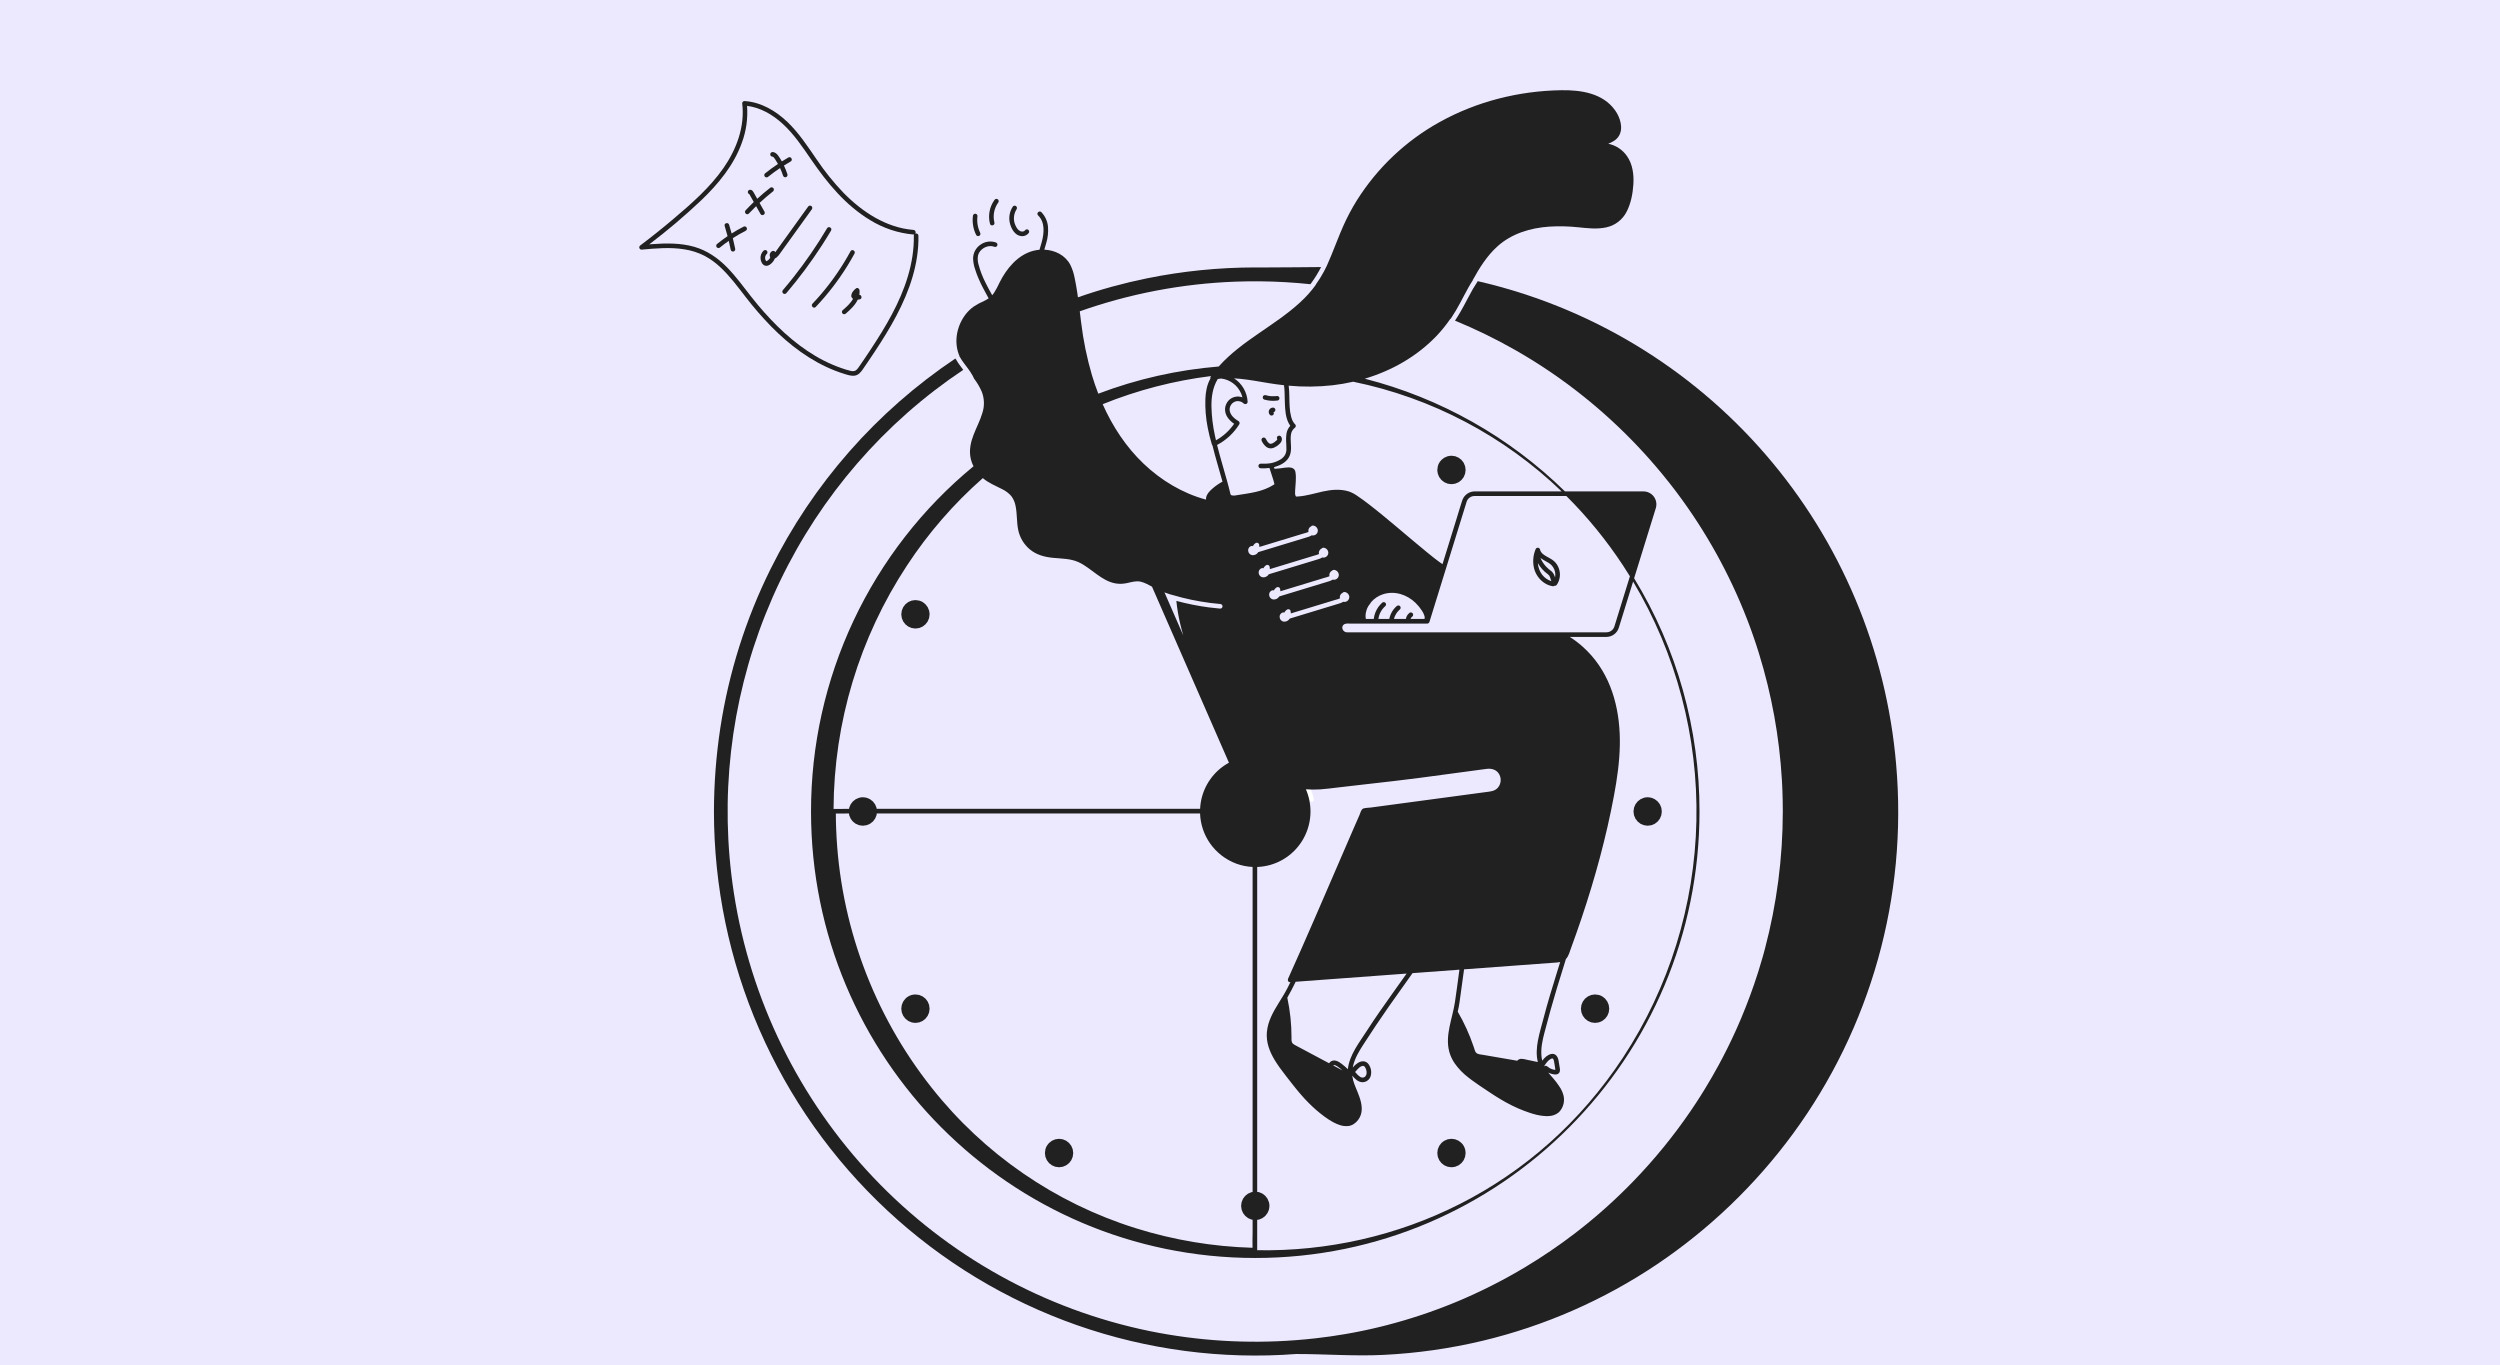 <svg width="630" height="344" viewBox="0 0 630 344" fill="none" xmlns="http://www.w3.org/2000/svg">
<rect x="0" y="0" width="630" height="344" fill="#808080" stroke="none"/>
<g clip-path="url(#clip0_3509_60177)">
<rect width="630" height="344" fill="#ECE9FF"/>
<g clip-path="url(#clip1_3509_60177)">
<path d="M362.201 290.572L362.202 290.575C362.243 290.885 362.284 291.194 362.326 291.504C362.327 291.509 362.328 291.513 362.329 291.518L362.331 291.524L362.332 291.528C362.449 291.806 362.566 292.084 362.683 292.363L362.684 292.365C362.686 292.37 362.688 292.374 362.691 292.378C362.855 292.632 363.04 292.873 363.244 293.097C363.247 293.1 363.25 293.103 363.254 293.106C363.485 293.294 363.716 293.486 363.961 293.655L363.968 293.659L363.975 293.663C364.107 293.726 364.842 294.031 364.392 293.84C364.531 293.898 364.669 293.957 364.808 294.016L364.809 294.017C364.814 294.018 364.819 294.02 364.824 294.021L364.831 294.022C364.854 294.026 365.736 294.145 365.757 294.147L365.76 294.148C365.765 294.148 365.77 294.148 365.776 294.147C366.09 294.13 366.403 294.087 366.712 294.02L366.719 294.018L366.722 294.017C366.861 293.965 367.32 293.764 367.141 293.84C367.279 293.781 367.418 293.722 367.556 293.664L367.558 293.663L367.562 293.661L367.568 293.657L367.575 293.653C367.645 293.601 367.831 293.456 367.926 293.381C367.985 293.338 368.199 293.175 368.283 293.103C368.287 293.099 368.291 293.095 368.295 293.09L368.295 293.089C368.386 292.971 368.477 292.853 368.568 292.735C368.498 292.826 368.758 292.501 368.842 292.378L368.846 292.371C368.987 292.099 369.106 291.815 369.202 291.524C369.204 291.519 369.206 291.514 369.207 291.508L369.207 291.504C369.211 291.476 369.329 290.601 369.332 290.574L369.332 290.565L369.332 290.556L369.331 290.553C369.327 290.518 369.322 290.484 369.317 290.449C369.312 290.18 369.277 289.914 369.211 289.653L369.207 289.624L369.207 289.621C369.206 289.616 369.204 289.61 369.203 289.605L369.201 289.602C369.2 289.599 369.197 289.59 369.191 289.577C369.111 289.29 368.995 289.014 368.846 288.756C368.71 288.504 368.535 288.276 368.327 288.08C368.309 288.056 368.297 288.041 368.295 288.038C368.292 288.034 368.288 288.03 368.284 288.026L368.278 288.022L368.22 287.976L368.215 287.972C368.043 287.839 367.579 287.479 367.574 287.475L367.571 287.473C367.567 287.47 367.562 287.467 367.557 287.465L367.556 287.465C367.526 287.452 367.495 287.439 367.465 287.426C367.306 287.337 367.139 287.265 366.966 287.211C366.862 287.167 366.764 287.126 366.723 287.111L366.716 287.109L366.709 287.107C366.63 287.091 366.469 287.069 366.352 287.055C366.306 287.048 366.26 287.041 366.214 287.037C366.035 287.012 365.834 286.986 365.776 286.981L365.772 286.981L365.766 286.98L365.758 286.981C365.673 286.988 365.272 287.043 365.085 287.069C364.988 287.082 364.885 287.097 364.828 287.106C364.823 287.107 364.819 287.108 364.814 287.11C364.525 287.207 364.243 287.327 363.971 287.467C363.967 287.47 363.963 287.472 363.958 287.476C363.706 287.641 363.467 287.826 363.245 288.031L363.24 288.036L363.237 288.04C363.233 288.045 362.697 288.742 362.693 288.747C362.69 288.751 362.688 288.756 362.685 288.761L362.684 288.764L362.683 288.765C362.623 288.904 362.565 289.043 362.508 289.183C362.449 289.322 362.391 289.461 362.332 289.6L362.332 289.602L362.33 289.606C362.329 289.611 362.327 289.616 362.327 289.621C362.261 289.931 362.219 290.245 362.201 290.562L362.201 290.569L362.201 290.572ZM363.377 292.97L363.374 292.968L363.373 292.966L363.377 292.97Z" fill="#212121"/>
<path d="M321.397 103.295C321.397 103.141 321.336 102.993 321.228 102.883C321.116 102.778 320.971 102.718 320.818 102.713C320.613 102.707 320.41 102.761 320.235 102.868C320.151 102.919 320.073 102.981 320.006 103.053C319.936 103.126 319.878 103.208 319.833 103.299C319.762 103.431 319.723 103.578 319.718 103.728C319.712 103.829 319.72 103.931 319.742 104.03C319.784 104.229 319.883 104.412 320.026 104.556C320.135 104.665 320.282 104.726 320.436 104.726C320.589 104.726 320.736 104.665 320.845 104.556C320.953 104.447 321.014 104.299 321.015 104.144C321.011 104.046 320.985 103.951 320.938 103.864C321.047 103.839 321.147 103.784 321.228 103.706C321.335 103.597 321.396 103.449 321.397 103.295V103.295Z" fill="#212121"/>
<path d="M319.662 99.753C319.418 99.708 319.177 99.65 318.938 99.582C318.865 99.562 318.788 99.556 318.713 99.566C318.637 99.575 318.564 99.599 318.498 99.637C318.365 99.713 318.267 99.84 318.226 99.989C318.185 100.137 318.205 100.296 318.281 100.431C318.356 100.565 318.482 100.663 318.63 100.704C319.726 101.012 320.873 101.088 321.999 100.927C322.147 100.886 322.273 100.787 322.349 100.653C322.425 100.519 322.444 100.36 322.404 100.211C322.359 100.065 322.26 99.942 322.128 99.866C321.996 99.791 321.84 99.769 321.692 99.805C321.803 99.79 321.612 99.812 321.59 99.815C321.523 99.822 321.457 99.828 321.39 99.833C321.276 99.841 321.162 99.847 321.047 99.85C320.799 99.858 320.551 99.852 320.303 99.834C320.189 99.826 320.075 99.814 319.961 99.801L319.927 99.797C319.905 99.793 319.882 99.79 319.86 99.787C319.794 99.776 319.728 99.765 319.662 99.753V99.753Z" fill="#212121"/>
<path d="M319.148 112.649C319.392 112.819 319.672 112.93 319.966 112.971C320.261 113.013 320.561 112.984 320.842 112.887C321.44 112.661 321.984 112.313 322.442 111.866C322.928 111.434 323.267 110.675 322.856 110.072C322.78 109.938 322.654 109.84 322.506 109.799C322.358 109.758 322.2 109.778 322.066 109.854C321.932 109.93 321.834 110.057 321.793 110.205C321.752 110.354 321.772 110.513 321.848 110.647C321.859 110.666 321.869 110.686 321.878 110.706L321.877 110.71L321.877 110.71C321.873 110.724 321.87 110.737 321.868 110.75L321.863 110.767C321.851 110.782 321.799 110.863 321.792 110.879C321.772 110.899 321.723 110.951 321.716 110.958C321.624 111.045 321.529 111.128 321.429 111.205C321.382 111.243 321.335 111.28 321.288 111.318C321.266 111.336 321.257 111.343 321.254 111.346L321.22 111.37C321.131 111.435 321.042 111.499 320.948 111.558C320.855 111.617 320.759 111.669 320.661 111.718C320.644 111.726 320.633 111.732 320.624 111.737C320.617 111.739 320.61 111.741 320.597 111.745C320.549 111.761 320.501 111.777 320.452 111.789C320.41 111.801 320.367 111.809 320.324 111.817C320.311 111.819 320.293 111.821 320.277 111.822C320.227 111.825 320.177 111.825 320.127 111.822C320.114 111.822 320.101 111.82 320.09 111.819C320.046 111.809 320.002 111.798 319.958 111.785C319.948 111.783 319.944 111.782 319.938 111.78C319.931 111.775 319.923 111.77 319.908 111.761C319.869 111.737 319.83 111.713 319.792 111.687C319.781 111.675 319.727 111.63 319.715 111.619C319.636 111.545 319.562 111.465 319.491 111.383C319.457 111.344 319.424 111.305 319.391 111.265C319.373 111.244 319.365 111.234 319.36 111.229C319.358 111.225 319.352 111.214 319.336 111.192C319.195 110.988 319.07 110.773 318.964 110.549C318.887 110.416 318.762 110.318 318.614 110.277C318.466 110.236 318.308 110.255 318.174 110.331C318.043 110.41 317.947 110.536 317.907 110.684C317.866 110.831 317.884 110.989 317.956 111.124C318.225 111.722 318.633 112.245 319.148 112.649ZM321.873 110.673C321.875 110.68 321.877 110.686 321.88 110.692L321.88 110.695C321.878 110.689 321.876 110.683 321.873 110.673ZM320.077 111.817C320.06 111.813 320.063 111.814 320.077 111.817Z" fill="#212121"/>
<path d="M388.075 138.446C388.04 138.324 387.967 138.216 387.866 138.139C387.766 138.062 387.643 138.02 387.516 138.019C387.391 138.023 387.269 138.067 387.169 138.143C387.069 138.22 386.995 138.326 386.958 138.446C386.319 139.987 386.195 141.695 386.606 143.313C386.993 144.736 387.863 145.978 389.066 146.823C389.715 147.282 390.458 147.589 391.24 147.722C391.415 147.754 391.596 147.717 391.744 147.616C391.859 147.63 391.976 147.612 392.081 147.562C392.186 147.513 392.275 147.435 392.338 147.337C392.729 146.747 392.979 146.073 393.067 145.37C393.155 144.666 393.079 143.951 392.845 143.282C392.62 142.605 392.234 141.992 391.72 141.498C391.086 140.905 390.295 140.556 389.553 140.127C388.883 139.74 388.227 139.231 388.075 138.446V138.446ZM388.61 144.813C387.976 143.968 387.605 142.953 387.546 141.896C387.841 142.422 388.188 142.916 388.582 143.372C389.032 143.876 389.535 144.33 390.081 144.726C390.314 144.89 390.489 145.123 390.582 145.393C390.707 145.743 390.822 146.098 390.94 146.451C390.015 146.158 389.201 145.586 388.61 144.813V144.813ZM390.286 141.867C390.894 142.238 391.372 142.79 391.655 143.445C391.938 144.101 392.013 144.828 391.868 145.528C391.739 144.984 391.474 144.482 391.1 144.069C390.851 143.833 390.556 143.651 390.294 143.431C390.052 143.226 389.821 143.007 389.605 142.775C389.01 142.135 388.531 141.395 388.189 140.589C388.834 141.084 389.617 141.453 390.286 141.867H390.286Z" fill="#212121"/>
<path d="M257.251 59.485C257.631 59.55 258.021 59.507 258.378 59.362C258.735 59.218 259.045 58.976 259.274 58.665C259.35 58.531 259.371 58.373 259.332 58.224C259.294 58.075 259.198 57.947 259.066 57.868C258.933 57.794 258.776 57.774 258.628 57.813C258.481 57.852 258.354 57.947 258.274 58.077C258.289 58.056 258.2 58.148 258.16 58.185C258.123 58.204 258.087 58.225 258.053 58.248C257.963 58.297 258.046 58.26 257.955 58.291C257.872 58.319 257.788 58.34 257.701 58.351C257.499 58.363 257.297 58.329 257.109 58.252C256.525 57.988 256.166 57.386 255.907 56.826C255.599 56.17 255.464 55.446 255.515 54.723C255.566 54 255.802 53.303 256.199 52.698C256.274 52.565 256.295 52.407 256.255 52.259C256.215 52.111 256.119 51.985 255.988 51.908C255.856 51.83 255.7 51.808 255.552 51.846C255.404 51.884 255.277 51.979 255.199 52.111C254.784 52.752 254.511 53.475 254.4 54.232C254.289 54.988 254.342 55.76 254.556 56.494C254.931 57.785 255.799 59.282 257.251 59.485V59.485Z" fill="#212121"/>
<path d="M250.592 56.079C250.372 55.208 250.348 54.299 250.522 53.418C250.696 52.537 251.063 51.706 251.597 50.985C251.674 50.852 251.695 50.693 251.656 50.544C251.617 50.395 251.521 50.268 251.39 50.189C251.256 50.115 251.099 50.095 250.952 50.134C250.804 50.173 250.677 50.267 250.597 50.398C249.983 51.252 249.564 52.231 249.37 53.267C249.176 54.302 249.212 55.368 249.475 56.388C249.663 57.112 250.781 56.805 250.592 56.079V56.079Z" fill="#212121"/>
<path d="M246.786 59.424C246.917 59.344 247.011 59.216 247.05 59.068C247.089 58.919 247.069 58.762 246.994 58.628C246.364 57.328 246.133 55.869 246.329 54.437C246.329 54.283 246.267 54.135 246.159 54.026C246.05 53.917 245.904 53.856 245.75 53.855C245.598 53.859 245.453 53.921 245.345 54.03C245.237 54.138 245.175 54.284 245.171 54.437C244.97 56.077 245.256 57.739 245.994 59.215C246.073 59.347 246.2 59.443 246.348 59.482C246.496 59.521 246.653 59.5 246.786 59.424V59.424Z" fill="#212121"/>
<path d="M187.841 74.764C189.854 77.39 192.02 79.894 194.327 82.262C198.944 86.954 204.304 91.02 210.463 93.418C211.218 93.712 211.982 93.978 212.756 94.218C213.606 94.48 214.516 94.803 215.415 94.659C216.324 94.513 216.905 93.822 217.405 93.104C217.905 92.385 218.396 91.657 218.888 90.931C220.907 87.953 222.879 84.937 224.66 81.807C228.122 75.722 230.913 69.076 231.381 62.008C231.438 61.138 231.459 60.266 231.444 59.393C231.442 59.301 231.418 59.211 231.374 59.13C231.331 59.049 231.269 58.98 231.193 58.928C231.118 58.876 231.031 58.842 230.94 58.83C230.849 58.818 230.757 58.828 230.671 58.859C230.72 58.769 230.747 58.667 230.748 58.564C230.749 58.461 230.724 58.359 230.676 58.267C230.629 58.176 230.559 58.098 230.474 58.04C230.389 57.982 230.291 57.947 230.189 57.936C223.286 57.386 217.266 53.389 212.522 48.544C210.03 45.936 207.766 43.118 205.756 40.119C203.52 36.872 201.332 33.521 198.476 30.778C195.513 27.931 191.776 25.73 187.613 25.46C187.459 25.46 187.312 25.521 187.203 25.631C187.095 25.74 187.034 25.888 187.033 26.042C187.752 31.873 185.608 37.612 182.322 42.339C178.912 47.244 174.332 51.244 169.811 55.081C167.066 57.411 164.256 59.659 161.381 61.825C161.273 61.893 161.19 61.993 161.142 62.111C161.094 62.229 161.085 62.359 161.115 62.483C161.149 62.605 161.222 62.713 161.322 62.79C161.423 62.867 161.546 62.91 161.673 62.91C165.256 62.585 168.927 62.249 172.501 62.84C174.26 63.11 175.964 63.661 177.551 64.47C178.952 65.221 180.25 66.151 181.413 67.238C183.849 69.475 185.821 72.158 187.841 74.764V74.764ZM174.92 62.186C171.477 61.209 167.836 61.266 164.3 61.525C164.069 61.541 163.839 61.561 163.609 61.58C168.172 58.123 172.543 54.419 176.704 50.483C181.021 46.349 184.937 41.621 186.972 35.912C188.057 32.965 188.496 29.817 188.259 26.684C191.618 27.086 194.679 28.883 197.161 31.137C200.068 33.777 202.263 37.075 204.473 40.295C208.501 46.163 213.126 51.77 219.288 55.475C222.595 57.511 226.326 58.752 230.189 59.1C230.248 59.105 230.308 59.1 230.367 59.086C230.31 59.178 230.282 59.285 230.286 59.393C230.401 66.4 228.015 73.097 224.768 79.206C223.116 82.315 221.246 85.302 219.303 88.234C218.331 89.701 217.357 91.17 216.342 92.607C216.154 92.909 215.905 93.169 215.613 93.37C215.232 93.557 214.796 93.591 214.392 93.466C213.585 93.276 212.791 93.037 212.013 92.752C205.911 90.645 200.567 86.769 195.98 82.272C193.639 79.958 191.446 77.497 189.413 74.905C187.408 72.37 185.524 69.723 183.258 67.41C180.915 65.018 178.16 63.105 174.92 62.186V62.186Z" fill="#212121"/>
<path d="M184.148 62.968C184.19 63.116 184.288 63.241 184.421 63.317C184.554 63.392 184.712 63.412 184.859 63.371C185.007 63.33 185.132 63.232 185.208 63.099C185.284 62.965 185.305 62.807 185.265 62.658C185.089 61.772 184.889 60.891 184.673 60.015C185.732 59.332 186.825 58.704 187.948 58.134C188.079 58.056 188.174 57.928 188.211 57.78C188.249 57.631 188.227 57.474 188.15 57.342C188.073 57.209 187.948 57.113 187.8 57.073C187.653 57.033 187.496 57.053 187.364 57.129C186.337 57.65 185.34 58.223 184.369 58.838C184.17 58.098 183.961 57.36 183.734 56.628C183.512 55.915 182.394 56.219 182.617 56.937C182.881 57.788 183.122 58.646 183.348 59.507C182.421 60.138 181.521 60.809 180.649 61.52C180.542 61.629 180.481 61.777 180.481 61.931C180.481 62.085 180.542 62.233 180.649 62.343C180.76 62.449 180.906 62.508 181.059 62.508C181.212 62.508 181.358 62.449 181.468 62.343C182.173 61.767 182.899 61.22 183.647 60.703C183.827 61.455 183.998 62.209 184.148 62.968V62.968Z" fill="#212121"/>
<path d="M188.711 53.819C189.305 53.183 189.915 52.562 190.54 51.957L191.651 53.931C192.018 54.583 193.019 53.997 192.651 53.344C192.236 52.607 191.821 51.87 191.407 51.133C192.514 50.104 193.662 49.123 194.852 48.188C194.96 48.079 195.02 47.931 195.02 47.777C195.02 47.623 194.96 47.475 194.852 47.365C194.741 47.26 194.595 47.201 194.442 47.201C194.29 47.201 194.143 47.26 194.033 47.365C192.927 48.232 191.856 49.141 190.821 50.092C190.593 49.688 190.365 49.283 190.138 48.879C189.842 48.353 189.593 47.717 188.876 47.837C188.728 47.879 188.603 47.977 188.527 48.111C188.452 48.245 188.432 48.404 188.471 48.553C188.494 48.643 188.541 48.727 188.605 48.794C188.67 48.862 188.751 48.911 188.841 48.938C188.861 48.974 188.881 49.01 188.901 49.045C188.964 49.158 189.027 49.27 189.091 49.382C189.217 49.607 189.344 49.831 189.47 50.056C189.63 50.341 189.791 50.626 189.951 50.911C189.247 51.587 188.561 52.282 187.893 52.996C187.383 53.542 188.2 54.367 188.711 53.819V53.819Z" fill="#212121"/>
<path d="M193.585 44.539C194.548 43.766 195.545 43.036 196.574 42.351C196.862 42.968 197.113 43.603 197.323 44.251C197.367 44.398 197.465 44.523 197.598 44.598C197.731 44.674 197.888 44.695 198.036 44.658C198.183 44.615 198.308 44.517 198.383 44.383C198.459 44.249 198.479 44.09 198.44 43.942C198.193 43.181 197.896 42.437 197.553 41.715C198.113 41.362 198.68 41.021 199.255 40.692C199.903 40.322 199.32 39.316 198.671 39.687C198.114 40.005 197.564 40.335 197.022 40.678C197.016 40.667 197.011 40.655 197.005 40.645C196.733 40.144 196.428 39.662 196.094 39.202C195.738 38.725 195.288 38.316 194.659 38.318C194.509 38.323 194.367 38.387 194.262 38.495C194.158 38.604 194.1 38.749 194.1 38.9C194.1 39.051 194.158 39.196 194.262 39.305C194.367 39.413 194.509 39.477 194.659 39.482C194.704 39.475 194.749 39.485 194.787 39.508C194.858 39.546 194.921 39.596 194.973 39.657C195.103 39.798 195.22 39.952 195.321 40.116C195.58 40.504 195.82 40.904 196.046 41.312C194.919 42.065 193.826 42.866 192.766 43.716C192.658 43.825 192.598 43.973 192.598 44.127C192.598 44.282 192.658 44.429 192.766 44.539C192.876 44.645 193.023 44.704 193.175 44.704C193.328 44.704 193.474 44.645 193.585 44.539Z" fill="#212121"/>
<path d="M195.456 63.443C195.43 63.48 195.405 63.515 195.379 63.549C195.346 63.477 195.298 63.413 195.239 63.361C195.18 63.308 195.11 63.268 195.035 63.244C194.96 63.219 194.88 63.211 194.802 63.219C194.723 63.227 194.647 63.251 194.578 63.29C194.329 63.422 194.137 63.642 194.038 63.908C193.939 64.174 193.941 64.466 194.042 64.731C194.061 64.777 194.084 64.821 194.111 64.863C194.084 64.92 194.054 64.978 194.02 65.035C193.911 65.223 193.771 65.392 193.606 65.533C193.539 65.593 193.467 65.646 193.39 65.691C193.302 65.736 193.211 65.777 193.118 65.812C193.101 65.795 193.071 65.774 193.057 65.758C193.003 65.69 192.957 65.616 192.92 65.538C192.849 65.38 192.81 65.209 192.806 65.036C192.796 64.841 192.829 64.647 192.903 64.467C192.977 64.287 193.09 64.126 193.234 63.995C193.288 63.941 193.33 63.877 193.359 63.806C193.388 63.735 193.403 63.66 193.403 63.583C193.403 63.507 193.388 63.431 193.359 63.361C193.33 63.29 193.288 63.226 193.234 63.172C193.18 63.118 193.116 63.075 193.046 63.046C192.976 63.016 192.9 63.001 192.824 63.001C192.748 63.001 192.673 63.016 192.603 63.046C192.532 63.075 192.469 63.118 192.415 63.172C192.152 63.423 191.947 63.729 191.816 64.068C191.684 64.407 191.628 64.772 191.652 65.135C191.704 65.846 192.076 66.776 192.848 66.955C193.645 67.14 194.43 66.45 194.866 65.855C195.028 65.634 195.158 65.392 195.255 65.137C195.386 65.094 195.51 65.033 195.622 64.954C196.063 64.58 196.44 64.136 196.738 63.64C197.094 63.144 197.451 62.649 197.808 62.153C199.254 60.145 200.699 58.137 202.145 56.129C202.971 54.981 203.798 53.834 204.624 52.686C204.7 52.553 204.721 52.394 204.682 52.245C204.643 52.096 204.548 51.969 204.416 51.89C204.283 51.815 204.126 51.795 203.978 51.834C203.83 51.873 203.703 51.968 203.624 52.099L196.47 62.035L195.456 63.443ZM193.131 65.826L193.13 65.825C193.155 65.838 193.152 65.875 193.131 65.826L193.131 65.826ZM194.856 64.053C194.838 64.057 194.812 64.064 194.811 64.065C194.817 64.054 194.837 64.052 194.856 64.053L194.856 64.053Z" fill="#212121"/>
<path d="M197.311 73.082C197.206 73.193 197.147 73.34 197.147 73.493C197.147 73.646 197.206 73.794 197.311 73.905C197.42 74.013 197.567 74.073 197.721 74.073C197.874 74.073 198.021 74.013 198.13 73.905C201.413 70.053 204.438 65.986 207.184 61.731C207.955 60.536 208.703 59.327 209.428 58.104C209.811 57.459 208.81 56.873 208.428 57.516C205.889 61.802 203.069 65.912 199.986 69.821C199.115 70.925 198.223 72.011 197.311 73.082Z" fill="#212121"/>
<path d="M204.741 76.535C204.227 77.078 205.045 77.902 205.56 77.358C208.553 74.201 211.218 70.745 213.513 67.044C214.151 66.013 214.76 64.965 215.338 63.898C215.695 63.24 214.696 62.652 214.338 63.311C212.31 67.053 209.906 70.577 207.166 73.828C206.384 74.754 205.576 75.656 204.741 76.535V76.535Z" fill="#212121"/>
<path d="M214.906 73.496C214.672 73.805 214.538 74.179 214.521 74.567C214.525 74.717 214.569 74.864 214.648 74.991C214.727 75.118 214.839 75.222 214.971 75.291C214.36 76.432 213.28 77.37 212.327 78.196C212.219 78.306 212.159 78.454 212.159 78.608C212.159 78.762 212.219 78.91 212.327 79.019C212.437 79.126 212.584 79.185 212.736 79.185C212.889 79.185 213.036 79.126 213.146 79.019C214.282 78.035 215.504 76.895 216.153 75.516C216.334 75.507 216.513 75.48 216.688 75.435C217.347 75.257 217.144 74.301 216.55 74.293C216.617 73.921 216.637 73.543 216.608 73.166C216.578 72.763 216.126 72.392 215.737 72.664C215.41 72.886 215.129 73.168 214.906 73.496V73.496Z" fill="#212121"/>
<path d="M398.457 254.663C398.478 254.817 398.499 254.972 398.519 255.127L398.519 255.129L398.52 255.133C398.521 255.138 398.523 255.143 398.524 255.148C398.621 255.438 398.74 255.721 398.88 255.993L398.884 255.999L398.885 256.002L398.887 256.005C399.068 256.24 399.249 256.476 399.431 256.711C399.434 256.715 399.437 256.719 399.44 256.722L399.445 256.727C399.465 256.744 400.128 257.258 400.15 257.274L400.154 257.277C400.158 257.28 400.162 257.283 400.167 257.285L400.171 257.286C400.195 257.298 400.979 257.63 401.003 257.639L401.011 257.642C401.015 257.643 401.019 257.644 401.024 257.645C401.332 257.695 401.641 257.746 401.953 257.77C401.955 257.771 401.958 257.771 401.961 257.771L401.968 257.77C402.119 257.758 403.076 257.621 402.433 257.707C402.587 257.687 402.741 257.666 402.895 257.645L402.897 257.645C402.902 257.644 402.907 257.643 402.912 257.641L402.919 257.639C402.94 257.63 403.731 257.295 403.751 257.286L403.753 257.285C403.758 257.282 403.763 257.279 403.767 257.276C404.019 257.111 404.257 256.926 404.48 256.722L404.485 256.717L404.487 256.715C404.508 256.69 405.013 256.031 405.032 256.005C405.035 256.001 405.038 255.997 405.04 255.992L405.044 255.985C405.049 255.974 405.39 255.161 405.394 255.15L405.396 255.145C405.398 255.14 405.4 255.134 405.4 255.129V255.128C405.422 254.973 405.442 254.818 405.463 254.662C405.445 254.793 405.513 254.349 405.525 254.194L405.525 254.186C405.508 253.869 405.466 253.553 405.4 253.243C405.399 253.238 405.398 253.232 405.396 253.227L405.394 253.223C405.384 253.196 405.055 252.412 405.043 252.387L405.039 252.38L405.035 252.372L405.033 252.369C405.003 252.331 404.974 252.293 404.944 252.254C404.825 252.063 404.687 251.884 404.533 251.72C404.519 251.701 404.504 251.682 404.489 251.663L404.487 251.66C404.484 251.656 404.48 251.652 404.476 251.648C404.448 251.625 404.421 251.602 404.394 251.578C404.27 251.461 404.137 251.352 403.996 251.254C403.92 251.196 403.841 251.142 403.759 251.093C403.52 250.94 403.257 250.827 402.982 250.759C402.96 250.751 402.939 250.743 402.917 250.735C402.912 250.733 402.907 250.731 402.902 250.73L402.895 250.729L402.819 250.719C402.799 250.715 402.778 250.714 402.757 250.71C402.647 250.695 402.488 250.674 402.341 250.654C402.264 250.641 402.188 250.63 402.112 250.623C402.028 250.612 401.972 250.604 401.97 250.604L401.966 250.604C401.961 250.603 401.956 250.603 401.951 250.604C401.932 250.606 401.898 250.61 401.855 250.615C401.645 250.618 401.435 250.646 401.232 250.698C401.141 250.711 401.06 250.723 401.022 250.729L401.015 250.731L401.008 250.733C400.91 250.765 400.68 250.866 400.593 250.906C400.49 250.948 400.25 251.047 400.165 251.09L400.16 251.093L400.153 251.098C400.085 251.145 399.777 251.385 399.643 251.491C399.568 251.549 399.489 251.611 399.445 251.647C399.441 251.65 399.438 251.654 399.435 251.657L399.432 251.66C399.425 251.67 398.896 252.358 398.888 252.368L398.883 252.375C398.881 252.379 398.878 252.384 398.876 252.389C398.864 252.416 398.536 253.198 398.525 253.225L398.524 253.228L398.521 253.236L398.52 253.243L398.519 253.247C398.518 253.254 398.396 254.171 398.395 254.177C398.395 254.182 398.394 254.187 398.395 254.192L398.395 254.196C398.408 254.349 398.56 255.428 398.457 254.663V254.663ZM401.068 257.466L401.06 257.465L401.055 257.463L401.068 257.466Z" fill="#212121"/>
<path d="M234.127 153.845L234.126 153.841C234.115 153.815 233.786 153.031 233.775 153.005L233.771 152.998L233.766 152.99L233.764 152.987C233.735 152.949 233.705 152.911 233.676 152.872C233.556 152.682 233.418 152.502 233.265 152.338C233.25 152.319 233.236 152.3 233.221 152.281L233.219 152.278C233.215 152.274 233.211 152.27 233.207 152.266C233.18 152.243 233.153 152.22 233.126 152.197C233.001 152.079 232.868 151.97 232.728 151.872C232.652 151.814 232.572 151.76 232.491 151.711C232.251 151.558 231.988 151.445 231.713 151.377C231.692 151.369 231.67 151.361 231.649 151.353C231.644 151.351 231.639 151.349 231.634 151.348L231.626 151.347C231.625 151.347 231.596 151.343 231.551 151.337C231.53 151.333 231.509 151.332 231.489 151.328C231.379 151.313 231.22 151.292 231.072 151.272C230.996 151.259 230.92 151.248 230.843 151.241C230.76 151.23 230.703 151.222 230.702 151.222L230.697 151.222C230.692 151.222 230.687 151.222 230.682 151.222C230.663 151.224 230.63 151.228 230.587 151.233C230.376 151.236 230.167 151.264 229.963 151.316C229.873 151.329 229.792 151.341 229.753 151.348L229.746 151.349L229.739 151.351C229.642 151.383 229.412 151.484 229.324 151.524C229.221 151.566 228.981 151.666 228.897 151.708L228.892 151.711L228.885 151.716C228.816 151.763 228.509 152.003 228.374 152.109C228.3 152.167 228.22 152.229 228.176 152.266C228.173 152.269 228.17 152.272 228.167 152.275L228.164 152.279C228.156 152.288 227.627 152.976 227.62 152.986L227.615 152.993C227.612 152.998 227.61 153.002 227.608 153.007C227.595 153.035 227.267 153.816 227.257 153.843L227.255 153.846L227.253 153.854L227.251 153.861L227.251 153.866C227.25 153.872 227.127 154.789 227.127 154.795C227.126 154.8 227.126 154.805 227.126 154.811L227.126 154.815C227.14 154.967 227.291 156.047 227.189 155.281C227.209 155.436 227.23 155.59 227.251 155.745L227.251 155.747L227.252 155.751C227.253 155.756 227.254 155.761 227.256 155.766C227.353 156.057 227.471 156.339 227.611 156.612L227.615 156.618L227.617 156.62L227.619 156.623C227.8 156.859 227.981 157.094 228.162 157.33C228.165 157.334 228.168 157.337 228.172 157.341L228.177 157.345C228.197 157.362 228.859 157.876 228.881 157.892L228.886 157.896C228.89 157.899 228.894 157.901 228.898 157.903L228.902 157.905C228.926 157.916 229.71 158.249 229.734 158.258L229.742 158.261C229.747 158.262 229.751 158.263 229.756 158.263C230.064 158.313 230.373 158.364 230.684 158.389L230.693 158.389L230.7 158.389C230.851 158.377 231.807 158.239 231.165 158.326L231.626 158.264L231.629 158.263C231.634 158.262 231.639 158.261 231.644 158.26L231.65 158.257C231.671 158.249 232.463 157.913 232.482 157.904L232.485 157.903C232.49 157.901 232.494 157.898 232.498 157.895C232.75 157.729 232.988 157.544 233.211 157.341L233.216 157.336L233.218 157.333C233.239 157.309 233.744 156.65 233.764 156.624C233.767 156.62 233.77 156.615 233.772 156.611L233.775 156.604C233.78 156.593 234.122 155.779 234.126 155.769L234.128 155.764C234.13 155.758 234.131 155.753 234.132 155.747V155.746C234.153 155.591 234.174 155.436 234.194 155.281C234.177 155.411 234.245 154.967 234.257 154.813V154.804C234.24 154.487 234.198 154.172 234.131 153.862C234.131 153.856 234.129 153.851 234.127 153.845ZM229.8 158.085L229.792 158.084L229.787 158.081L229.8 158.085Z" fill="#212121"/>
<path d="M411.768 205.437L411.769 205.44L411.771 205.449L411.773 205.456L411.774 205.459C411.777 205.465 412.122 206.288 412.125 206.294C412.127 206.299 412.13 206.304 412.133 206.308C412.299 206.56 412.483 206.8 412.684 207.025C412.687 207.029 412.691 207.033 412.695 207.036C412.7 207.041 413.392 207.578 413.399 207.583L413.402 207.585L413.408 207.589L413.414 207.592L413.417 207.594C413.441 207.606 414.223 207.937 414.25 207.947C414.254 207.949 414.259 207.95 414.263 207.952L414.27 207.953C414.359 207.969 414.716 208.017 414.867 208.036C414.975 208.051 415.119 208.071 415.2 208.079C415.206 208.079 415.211 208.079 415.217 208.079L415.221 208.078C415.231 208.077 416.134 207.955 416.145 207.954L416.154 207.952C416.159 207.951 416.163 207.949 416.168 207.947C416.174 207.945 416.992 207.598 416.999 207.595L417.002 207.594L417.01 207.59L417.015 207.586L417.018 207.584C417.024 207.58 417.717 207.042 417.723 207.037C417.726 207.034 417.73 207.03 417.734 207.026L417.736 207.023C417.751 207.006 418.267 206.334 418.281 206.315L418.285 206.309C418.288 206.305 418.29 206.3 418.293 206.295C418.296 206.289 418.64 205.467 418.643 205.46L418.645 205.457L418.647 205.45L418.649 205.443L418.65 205.439L418.65 205.437C418.691 205.127 418.732 204.818 418.774 204.508C418.775 204.503 418.775 204.498 418.775 204.493L418.774 204.486V204.484C418.755 204.329 418.734 204.174 418.712 204.019C418.726 204.126 418.677 203.704 418.649 203.551C418.648 203.545 418.647 203.539 418.644 203.534C418.593 203.395 418.216 202.513 418.468 203.114C418.413 202.973 418.354 202.834 418.293 202.696L418.292 202.694L418.288 202.686L418.283 202.679L418.281 202.676C418.264 202.653 417.754 201.989 417.736 201.968C417.733 201.964 417.729 201.96 417.725 201.956L417.724 201.955C417.608 201.861 417.491 201.77 417.371 201.682C417.636 201.887 417.136 201.491 417.017 201.406L417.01 201.402L417.001 201.397L417 201.397C416.966 201.381 416.931 201.368 416.897 201.353C416.682 201.233 416.456 201.136 416.221 201.064C416.199 201.055 416.18 201.048 416.166 201.043C416.161 201.041 416.155 201.039 416.15 201.038L416.146 201.038L416.126 201.035C415.827 200.953 415.519 200.912 415.21 200.912C414.901 200.899 414.593 200.94 414.298 201.034L414.274 201.038C414.268 201.038 414.263 201.04 414.258 201.041L414.252 201.044C414.25 201.044 414.214 201.059 414.159 201.083C414.105 201.104 414.051 201.126 413.997 201.151L413.562 201.336L413.559 201.337C413.478 201.372 413.422 201.395 413.42 201.396L413.416 201.398C413.412 201.4 413.407 201.403 413.403 201.406L413.4 201.408L413.321 201.47C413.165 201.567 413.019 201.68 412.887 201.807C412.78 201.89 412.698 201.953 412.696 201.955L412.691 201.96L412.686 201.965L412.683 201.968C412.665 201.989 412.156 202.653 412.138 202.676C412.136 202.68 412.133 202.684 412.131 202.688L412.127 202.695L412.127 202.696C412.065 202.834 412.007 202.973 411.951 203.114C412.109 202.737 411.825 203.395 411.775 203.534C411.773 203.539 411.771 203.544 411.77 203.55L411.77 203.553C411.768 203.564 411.647 204.471 411.645 204.483L411.645 204.492C411.644 204.497 411.645 204.502 411.645 204.507C411.645 204.518 411.767 205.425 411.768 205.437V205.437Z" fill="#212121"/>
<path d="M227.214 254.872C227.227 254.97 227.242 255.074 227.251 255.131C227.252 255.135 227.253 255.14 227.255 255.144C227.352 255.435 227.471 255.718 227.611 255.991C227.613 255.996 227.616 256 227.619 256.004C227.783 256.258 227.968 256.498 228.171 256.722L228.177 256.726L228.18 256.729C228.185 256.733 228.879 257.272 228.884 257.276C228.888 257.279 228.893 257.281 228.897 257.284L228.901 257.286L228.902 257.286C229.04 257.346 229.179 257.405 229.318 257.463C229.456 257.521 229.595 257.58 229.733 257.639L229.735 257.639L229.739 257.641C229.744 257.642 229.749 257.644 229.754 257.644C230.062 257.711 230.375 257.753 230.69 257.77H230.697L230.7 257.77L230.703 257.77L231.627 257.645C231.632 257.644 231.637 257.643 231.641 257.642L231.647 257.64L231.651 257.638L232.481 257.286L232.484 257.285C232.489 257.283 232.493 257.281 232.497 257.278C232.75 257.113 232.989 256.927 233.211 256.722C233.215 256.719 233.218 256.716 233.221 256.712C233.408 256.48 233.598 256.248 233.767 256.001L233.771 255.994L233.775 255.988C233.838 255.855 234.141 255.116 233.951 255.568C234.009 255.429 234.068 255.29 234.126 255.151L234.127 255.149C234.129 255.144 234.13 255.139 234.131 255.134L234.133 255.127C234.136 255.105 234.255 254.218 234.257 254.197L234.257 254.194C234.257 254.188 234.257 254.183 234.257 254.178C234.239 253.861 234.197 253.547 234.131 253.237L234.129 253.23L234.128 253.227C234.076 253.087 233.875 252.626 233.951 252.806C233.892 252.667 233.834 252.528 233.776 252.389L233.775 252.387L233.773 252.383L233.769 252.376L233.765 252.37C233.713 252.299 233.569 252.112 233.495 252.017C233.452 251.958 233.29 251.742 233.217 251.658C233.214 251.654 233.21 251.65 233.205 251.646L233.204 251.645C233.087 251.554 232.969 251.463 232.852 251.372C232.942 251.442 232.618 251.18 232.497 251.096L232.49 251.092C232.219 250.951 231.937 250.831 231.647 250.734C231.642 250.732 231.636 250.731 231.631 250.73L231.627 250.729C231.598 250.725 230.728 250.606 230.701 250.604L230.693 250.604L230.684 250.604L230.68 250.604C230.646 250.609 230.611 250.614 230.577 250.618C230.31 250.623 230.044 250.659 229.786 250.725L229.757 250.729L229.753 250.729C229.748 250.73 229.742 250.732 229.737 250.734L229.734 250.735C229.732 250.736 229.722 250.74 229.709 250.745C229.423 250.826 229.149 250.942 228.892 251.093C228.642 251.229 228.415 251.405 228.219 251.614L228.178 251.646C228.174 251.649 228.17 251.653 228.167 251.657L228.162 251.663C228.161 251.664 228.144 251.686 228.117 251.721L228.113 251.726C227.98 251.899 227.622 252.365 227.618 252.37L227.616 252.374C227.613 252.378 227.61 252.382 227.608 252.387L227.608 252.388C227.595 252.419 227.582 252.449 227.569 252.48C227.481 252.639 227.409 252.807 227.355 252.981C227.311 253.086 227.271 253.185 227.256 253.226L227.254 253.233L227.252 253.24C227.236 253.319 227.214 253.481 227.2 253.598C227.193 253.644 227.187 253.691 227.182 253.737C227.158 253.917 227.132 254.119 227.126 254.177L227.126 254.181C227.126 254.184 227.126 254.186 227.126 254.188L227.126 254.196C227.134 254.281 227.188 254.684 227.214 254.872V254.872ZM233.086 256.588L233.084 256.591L233.082 256.592L233.086 256.588Z" fill="#212121"/>
<path d="M362.214 118.533C362.216 118.744 362.244 118.955 362.297 119.16C362.309 119.251 362.321 119.332 362.328 119.371L362.329 119.378L362.331 119.385C362.363 119.483 362.463 119.714 362.503 119.802C362.545 119.905 362.644 120.146 362.686 120.231L362.689 120.237L362.694 120.244C362.741 120.312 362.98 120.622 363.085 120.757C363.143 120.832 363.205 120.911 363.241 120.955C363.244 120.959 363.247 120.962 363.251 120.965L363.254 120.968C363.263 120.976 363.948 121.507 363.958 121.515L363.965 121.52C363.969 121.523 363.974 121.525 363.979 121.527C364.006 121.54 364.783 121.869 364.811 121.88L364.814 121.881L364.822 121.884L364.829 121.885L364.833 121.886C364.839 121.887 365.752 122.01 365.758 122.011C365.763 122.011 365.768 122.011 365.773 122.011L365.777 122.011C365.929 121.997 367.003 121.845 366.241 121.948L366.703 121.886L366.705 121.885L366.709 121.885C366.714 121.884 366.719 121.882 366.724 121.88C367.013 121.783 367.294 121.664 367.565 121.523L367.571 121.52L367.574 121.518L367.576 121.516C367.811 121.334 368.045 121.152 368.28 120.97C368.284 120.967 368.287 120.964 368.291 120.96L368.295 120.955C368.312 120.935 368.823 120.269 368.84 120.247L368.843 120.242C368.846 120.238 368.848 120.234 368.85 120.23L368.852 120.226C368.863 120.202 369.194 119.414 369.203 119.39L369.206 119.382C369.207 119.377 369.208 119.373 369.209 119.368C369.258 119.058 369.309 118.748 369.333 118.435L369.334 118.426L369.333 118.419C369.321 118.268 369.184 117.306 369.271 117.952C369.25 117.797 369.229 117.643 369.209 117.488L369.208 117.486C369.208 117.481 369.206 117.476 369.205 117.471L369.202 117.464C369.194 117.443 368.86 116.647 368.851 116.628L368.85 116.625C368.848 116.62 368.845 116.616 368.842 116.612C368.677 116.359 368.493 116.119 368.291 115.895L368.285 115.89L368.283 115.888C368.259 115.867 367.603 115.359 367.577 115.34C367.573 115.337 367.569 115.334 367.564 115.332L367.558 115.328C367.547 115.323 366.737 114.98 366.727 114.976L366.722 114.974C366.716 114.972 366.711 114.971 366.705 114.97H366.704C366.55 114.949 366.396 114.928 366.241 114.907C366.371 114.925 365.929 114.857 365.775 114.844C365.773 114.844 365.77 114.844 365.767 114.844C365.452 114.861 365.138 114.904 364.829 114.97C364.824 114.971 364.818 114.973 364.813 114.975L364.809 114.976C364.782 114.987 364.003 115.317 363.978 115.329L363.97 115.333L363.962 115.338L363.96 115.34C363.922 115.369 363.883 115.399 363.845 115.428C363.655 115.549 363.477 115.687 363.313 115.841C363.294 115.856 363.276 115.871 363.257 115.886L363.254 115.888C363.25 115.891 363.246 115.895 363.242 115.899C363.219 115.927 363.196 115.954 363.173 115.981C363.056 116.107 362.948 116.24 362.85 116.381C362.793 116.458 362.739 116.537 362.69 116.619C362.538 116.86 362.426 117.124 362.358 117.401C362.35 117.422 362.342 117.444 362.334 117.465C362.332 117.47 362.33 117.476 362.329 117.481L362.328 117.488C362.328 117.489 362.324 117.519 362.318 117.564C362.314 117.585 362.313 117.606 362.309 117.627C362.295 117.738 362.273 117.897 362.253 118.045C362.24 118.122 362.229 118.198 362.223 118.275C362.211 118.359 362.204 118.416 362.204 118.417L362.203 118.422C362.203 118.427 362.203 118.432 362.204 118.437C362.204 118.456 362.208 118.49 362.214 118.533V118.533ZM369.031 119.324L369.03 119.332L369.028 119.337L369.031 119.324Z" fill="#212121"/>
<path d="M263.33 290.669C263.333 290.88 263.361 291.091 263.413 291.296C263.425 291.387 263.437 291.468 263.444 291.507L263.445 291.514L263.447 291.521C263.48 291.619 263.58 291.85 263.62 291.938C263.661 292.042 263.76 292.282 263.803 292.367L263.806 292.373L263.81 292.38C263.858 292.449 264.097 292.759 264.202 292.893C264.259 292.968 264.321 293.048 264.357 293.092C264.36 293.095 264.364 293.098 264.367 293.101L264.37 293.104C264.38 293.112 265.064 293.643 265.074 293.651L265.081 293.656C265.086 293.659 265.09 293.661 265.095 293.663C265.123 293.676 265.9 294.006 265.927 294.016L265.93 294.017L265.938 294.02L265.945 294.021L265.95 294.022C265.956 294.023 266.868 294.146 266.874 294.147C266.879 294.147 266.884 294.148 266.89 294.147L266.894 294.147C267.046 294.134 268.12 293.981 267.358 294.084C267.512 294.064 267.666 294.043 267.82 294.022L267.822 294.022L267.826 294.021C267.831 294.02 267.836 294.019 267.84 294.017C268.13 293.92 268.411 293.8 268.682 293.659L268.688 293.656L268.69 293.654L268.693 293.652C268.927 293.47 269.162 293.288 269.396 293.106C269.4 293.103 269.404 293.1 269.407 293.096L269.411 293.091C269.428 293.071 269.939 292.405 269.956 292.383L269.959 292.379C269.962 292.375 269.965 292.371 269.967 292.366L269.968 292.362C269.979 292.338 270.31 291.55 270.32 291.526L270.322 291.518C270.324 291.514 270.325 291.509 270.325 291.505C270.374 291.195 270.426 290.884 270.45 290.571L270.45 290.563L270.45 290.556C270.438 290.404 270.301 289.443 270.387 290.088C270.367 289.933 270.346 289.779 270.325 289.624L270.325 289.622C270.324 289.617 270.323 289.612 270.321 289.607L270.319 289.6C270.311 289.579 269.977 288.784 269.968 288.764L269.966 288.761C269.964 288.757 269.962 288.752 269.959 288.748C269.794 288.495 269.609 288.256 269.407 288.032L269.402 288.026L269.399 288.024C269.375 288.004 268.72 287.496 268.694 287.476C268.69 287.473 268.685 287.47 268.681 287.468L268.674 287.465C268.663 287.46 267.854 287.116 267.843 287.112L267.838 287.11C267.833 287.108 267.827 287.107 267.822 287.106L267.821 287.106C267.666 287.085 267.512 287.064 267.358 287.044C267.487 287.061 267.046 286.993 266.892 286.981L266.883 286.98C266.568 286.998 266.254 287.04 265.945 287.107C265.94 287.107 265.935 287.109 265.93 287.111L265.926 287.112C265.899 287.123 265.119 287.453 265.094 287.465L265.087 287.469L265.079 287.474L265.076 287.476C265.038 287.505 265 287.535 264.962 287.564C264.772 287.685 264.594 287.823 264.43 287.978C264.411 287.992 264.392 288.007 264.373 288.022L264.37 288.024C264.366 288.027 264.362 288.031 264.358 288.036L264.289 288.117C264.172 288.243 264.064 288.376 263.967 288.517C263.909 288.594 263.855 288.673 263.806 288.756C263.654 288.997 263.542 289.26 263.474 289.537C263.466 289.559 263.458 289.58 263.45 289.602C263.448 289.607 263.446 289.612 263.445 289.617L263.444 289.624C263.444 289.626 263.44 289.655 263.434 289.7C263.43 289.721 263.429 289.742 263.425 289.763C263.411 289.873 263.389 290.033 263.369 290.181C263.356 290.258 263.345 290.335 263.339 290.412C263.328 290.495 263.32 290.552 263.32 290.554L263.32 290.558C263.319 290.563 263.319 290.568 263.32 290.573C263.321 290.592 263.325 290.626 263.33 290.669V290.669ZM270.147 291.46L270.146 291.468L270.144 291.473L270.147 291.46Z" fill="#212121"/>
<path d="M338.031 150.37C338.029 150.348 338.024 150.352 338.031 150.37V150.37Z" fill="#212121"/>
<path d="M330.1 133.622C330.099 133.601 330.093 133.604 330.1 133.622V133.622Z" fill="#212121"/>
<path d="M335.387 144.787C335.386 144.766 335.38 144.769 335.387 144.787V144.787Z" fill="#212121"/>
<path d="M332.742 139.205C332.74 139.183 332.735 139.187 332.742 139.205V139.205Z" fill="#212121"/>
<path d="M314.468 191.043C317.198 190.535 320.019 190.983 322.46 192.312C324.766 193.599 326.736 195.417 328.208 197.617C329.072 198.825 329.67 200.205 329.963 201.663C330.097 202.399 331.213 202.087 331.08 201.354C330.574 198.558 328.769 196.094 326.797 194.133C324.739 192.086 322.163 190.51 319.302 189.936C317.605 189.596 315.859 189.59 314.16 189.92C313.428 190.061 313.738 191.183 314.468 191.043H314.468Z" fill="white"/>
<path d="M477.838 192.757C475.392 163.826 463.859 136.425 444.904 114.512C425.95 92.6 400.555 77.311 372.389 70.853C371.564 72.105 370.807 73.403 370.124 74.739C369.234 76.426 368.353 78.114 367.344 79.734C367.121 80.093 366.89 80.448 366.657 80.801C371.839 82.933 376.881 85.392 381.755 88.162C381.812 88.195 381.87 88.229 381.927 88.261C382.225 88.431 382.522 88.602 382.818 88.774C382.941 88.846 383.063 88.918 383.185 88.989C383.417 89.125 383.649 89.261 383.88 89.398C384.054 89.501 384.227 89.606 384.4 89.71C384.581 89.818 384.762 89.927 384.942 90.035C385.153 90.163 385.363 90.291 385.572 90.421C385.716 90.509 385.86 90.597 386.004 90.686C386.238 90.831 386.471 90.976 386.704 91.123C386.824 91.199 386.946 91.274 387.066 91.35C387.308 91.503 387.549 91.657 387.789 91.811C387.904 91.885 388.018 91.957 388.132 92.031C388.368 92.183 388.604 92.337 388.839 92.491C388.959 92.57 389.079 92.648 389.199 92.727C389.301 92.794 389.403 92.862 389.505 92.93C390.137 93.349 390.766 93.774 391.392 94.204C391.413 94.218 391.433 94.232 391.453 94.246C401.715 101.331 410.945 109.817 418.88 119.459C419.5 120.212 420.112 120.973 420.716 121.74C420.998 122.1 421.279 122.461 421.558 122.822C421.695 122.999 421.832 123.176 421.967 123.353C422.059 123.475 422.152 123.597 422.243 123.719C422.365 123.88 422.487 124.041 422.608 124.202C429.908 133.949 435.845 144.655 440.255 156.022C440.271 156.064 440.287 156.105 440.303 156.147C440.402 156.402 440.498 156.659 440.595 156.915C440.659 157.085 440.724 157.255 440.788 157.425C440.853 157.6 440.917 157.774 440.981 157.949C441.068 158.183 441.154 158.417 441.239 158.651C441.3 158.819 441.359 158.987 441.419 159.155C441.504 159.393 441.59 159.631 441.673 159.869C441.737 160.049 441.799 160.229 441.861 160.409C441.938 160.632 442.016 160.855 442.092 161.079C442.164 161.29 442.235 161.502 442.306 161.714C442.369 161.904 442.433 162.093 442.496 162.284C442.583 162.546 442.669 162.809 442.753 163.073C442.798 163.21 442.842 163.347 442.886 163.484C442.994 163.82 443.1 164.156 443.204 164.492C443.223 164.555 443.243 164.618 443.263 164.68C446.462 175.016 448.4 185.703 449.034 196.508C449.035 196.53 449.037 196.551 449.038 196.572C449.056 196.881 449.071 197.19 449.087 197.498C449.094 197.642 449.102 197.785 449.109 197.929C449.122 198.201 449.133 198.473 449.145 198.744C449.151 198.906 449.159 199.068 449.165 199.23C449.229 200.922 449.262 202.616 449.264 204.31C449.264 204.387 449.265 204.464 449.265 204.541C449.256 216.212 447.741 227.833 444.758 239.113C444.749 239.147 444.74 239.181 444.73 239.215C444.648 239.526 444.564 239.836 444.478 240.147C444.398 240.44 444.316 240.732 444.234 241.025C444.218 241.081 444.202 241.138 444.186 241.194C443.856 242.357 443.51 243.514 443.148 244.667C443.102 244.814 443.054 244.962 443.008 245.109C441.78 248.977 440.379 252.781 438.804 256.523C438.765 256.615 438.727 256.707 438.688 256.799C438.456 257.346 438.22 257.891 437.981 258.435C437.868 258.692 437.755 258.949 437.64 259.205C437.5 259.518 437.359 259.831 437.217 260.143C436.999 260.621 436.778 261.097 436.554 261.573C436.445 261.805 436.335 262.036 436.225 262.268C435.965 262.811 435.702 263.353 435.435 263.893C435.359 264.047 435.282 264.202 435.204 264.356C434.903 264.96 434.597 265.562 434.286 266.162C434.244 266.245 434.2 266.327 434.158 266.409C433.814 267.069 433.464 267.726 433.11 268.38L433.084 268.429C432.022 270.383 430.912 272.309 429.753 274.208C429.543 274.552 429.332 274.894 429.12 275.236C428.916 275.563 428.711 275.89 428.505 276.216C428.236 276.641 427.964 277.065 427.689 277.487C427.541 277.714 427.393 277.942 427.244 278.169C426.879 278.723 426.51 279.275 426.137 279.823C426.076 279.913 426.015 280.004 425.954 280.094C421.721 286.278 416.98 292.096 411.782 297.486C411.769 297.5 411.756 297.513 411.743 297.526C411.2 298.089 410.652 298.646 410.099 299.199C409.939 299.359 409.778 299.516 409.618 299.675C409.208 300.08 408.797 300.483 408.384 300.884C408.148 301.112 407.91 301.337 407.673 301.562C407.328 301.891 406.983 302.219 406.634 302.544C406.357 302.802 406.077 303.057 405.798 303.313C405.481 303.603 405.164 303.894 404.845 304.181C404.556 304.441 404.264 304.699 403.972 304.956C403.642 305.248 403.311 305.538 402.979 305.827C402.728 306.044 402.476 306.26 402.223 306.475C401.813 306.824 401.401 307.171 400.988 307.516C400.821 307.656 400.653 307.795 400.484 307.933C399.97 308.356 399.453 308.776 398.933 309.192C398.85 309.258 398.767 309.324 398.684 309.39C398.085 309.866 397.481 310.337 396.874 310.803C396.85 310.821 396.826 310.84 396.802 310.858C392.842 313.887 388.717 316.691 384.446 319.256C384.436 319.262 384.426 319.269 384.416 319.274C383.732 319.685 383.045 320.089 382.353 320.487C382.317 320.508 382.281 320.53 382.245 320.551C381.582 320.932 380.916 321.307 380.247 321.676C380.183 321.711 380.12 321.747 380.057 321.782C379.414 322.136 378.768 322.484 378.119 322.826C378.031 322.872 377.943 322.921 377.855 322.967C377.214 323.305 376.57 323.636 375.922 323.962C375.829 324.01 375.736 324.059 375.642 324.106C374.917 324.471 374.189 324.829 373.457 325.18C373.063 325.369 372.666 325.552 372.27 325.737C371.933 325.895 371.598 326.056 371.26 326.211C370.593 326.516 369.925 326.816 369.253 327.109C369.158 327.151 369.062 327.193 368.967 327.235C368.81 327.303 368.653 327.371 368.496 327.438C368.237 327.549 367.979 327.66 367.72 327.77C367.637 327.805 367.555 327.839 367.473 327.874C367.139 328.014 366.805 328.153 366.471 328.29L366.395 328.321C360.865 330.585 355.188 332.468 349.404 333.957C349.35 333.971 349.295 333.984 349.241 333.998C348.901 334.085 348.56 334.171 348.219 334.256C348.085 334.289 347.95 334.321 347.816 334.354C347.557 334.417 347.297 334.48 347.038 334.542C346.849 334.587 346.659 334.631 346.47 334.675C346.265 334.723 346.06 334.77 345.855 334.817C345.626 334.869 345.398 334.921 345.169 334.971C345.004 335.008 344.84 335.044 344.675 335.081C344.414 335.137 344.153 335.193 343.892 335.249C343.76 335.276 343.628 335.304 343.496 335.332C343.208 335.392 342.919 335.451 342.63 335.51C342.528 335.53 342.425 335.551 342.323 335.571C342.009 335.633 341.695 335.695 341.381 335.755C341.304 335.77 341.228 335.784 341.151 335.799C340.813 335.863 340.475 335.926 340.137 335.987L339.99 336.013C339.627 336.079 339.264 336.143 338.901 336.205C338.879 336.209 338.858 336.213 338.836 336.216C336.453 336.624 334.061 336.964 331.661 337.238C329.978 337.43 328.291 337.59 326.602 337.718C326.594 337.719 326.586 337.72 326.578 337.721C314.251 338.67 301.853 337.901 289.736 335.438C263.144 329.986 238.849 316.485 220.115 296.749C201.381 277.013 189.106 251.988 184.937 225.035C181.271 201.304 184.033 177.019 192.933 154.732C201.833 132.445 216.542 112.979 235.514 98.38C237.863 96.575 240.272 94.849 242.74 93.204C242.634 93.064 242.528 92.924 242.422 92.785C241.809 92.012 241.256 91.194 240.766 90.338C220.891 103.644 204.826 121.944 194.166 143.422C187.925 156.01 183.663 169.494 181.53 183.395C180.465 190.377 179.925 197.431 179.913 204.495C179.916 223.373 183.797 242.046 191.314 259.346C198.83 276.646 209.819 292.201 223.593 305.034C237.367 317.868 253.629 327.706 271.361 333.931C289.093 340.155 307.912 342.634 326.641 341.21C334.016 341.212 341.357 341.798 348.737 341.429C357.096 341.013 365.4 339.83 373.545 337.895C389.25 334.144 404.164 327.607 417.585 318.591C430.776 309.71 442.344 298.608 451.78 285.775C471.453 258.996 480.719 225.918 477.838 192.757V192.757Z" fill="#212121"/>
<path d="M411.799 145.718C412.565 143.244 413.33 140.77 414.096 138.296C414.839 135.895 415.582 133.493 416.325 131.091C416.644 130.062 416.981 129.037 417.281 128.003C417.419 127.521 417.445 127.013 417.357 126.519C417.268 126.025 417.067 125.558 416.77 125.155C416.473 124.752 416.087 124.423 415.643 124.194C415.199 123.964 414.708 123.841 414.209 123.833H394.369C380.325 110.083 362.929 100.288 343.928 95.43C350.745 93.405 357.071 89.818 362.044 84.616C363.308 83.281 364.464 81.847 365.501 80.328C365.523 80.337 365.545 80.347 365.568 80.356C366.03 79.659 366.474 78.951 366.9 78.232C368.387 75.725 369.584 73.022 371.175 70.579C371.162 70.576 371.15 70.573 371.137 70.57C372.839 67.48 374.72 64.465 377.347 62.092C380.943 58.845 385.685 57.433 390.431 57.108C392.871 56.959 395.319 57.017 397.75 57.279C400.066 57.512 402.445 57.804 404.747 57.304C405.841 57.077 406.87 56.608 407.759 55.93C408.649 55.253 409.377 54.385 409.891 53.389C410.996 51.285 411.461 48.777 411.612 46.422C411.765 44.028 411.433 41.403 410.036 39.389C408.923 37.749 407.215 36.613 405.277 36.225C406.29 35.804 407.264 35.334 407.905 34.349C409.199 32.359 408.259 29.554 406.999 27.792C403.891 23.448 398.363 22.659 393.405 22.735C382.768 22.898 372.112 25.573 362.789 30.758C354.288 35.463 347.11 42.254 341.923 50.498C340.643 52.554 339.506 54.697 338.521 56.912C337.453 59.315 336.542 61.783 335.54 64.213C335.363 64.64 335.182 65.067 334.996 65.491C334.602 66.491 334.148 67.466 333.637 68.412C333.012 69.574 332.312 70.694 331.542 71.765C331.557 71.766 331.572 71.768 331.587 71.769C330.426 73.377 329.101 74.859 327.634 76.19C321.224 82.108 312.962 85.799 307.111 92.36C296.729 93.205 286.515 95.511 276.77 99.209C276.181 97.692 275.652 96.154 275.184 94.596C273.902 90.228 272.985 85.76 272.443 81.239C272.325 80.311 272.212 79.382 272.099 78.454C284.689 74.005 297.873 71.486 311.209 70.981C313.359 70.9 315.509 70.871 317.659 70.893C321.859 70.94 326.046 71.183 330.22 71.621C330.286 71.534 330.353 71.447 330.417 71.358C331.359 70.076 332.195 68.718 332.915 67.298C328.532 67.326 324.15 67.393 319.787 67.393H316.326C316.314 67.393 316.303 67.394 316.291 67.394C307.122 67.399 297.977 68.322 288.992 70.15C283.109 71.35 277.312 72.944 271.641 74.922C271.581 74.491 271.522 74.059 271.456 73.628C271.271 72.423 271.063 71.221 270.808 70.029C270.598 68.887 270.233 67.779 269.724 66.736C268.437 64.286 265.831 63.036 263.17 62.914C263.342 62.347 263.512 61.779 263.664 61.207C264.057 59.901 264.204 58.533 264.096 57.173C263.984 55.776 263.391 54.463 262.419 53.458C261.882 52.938 261.062 53.76 261.6 54.281C263.396 56.02 263.12 58.771 262.523 60.986C262.347 61.64 262.15 62.288 261.953 62.936C261.408 62.981 260.869 63.075 260.34 63.216C256.439 64.265 253.635 67.696 251.897 71.184C251.48 72.107 251.001 73 250.463 73.857C250.332 74.047 250.187 74.228 250.031 74.398C249.449 73.354 248.876 72.305 248.347 71.232C247.611 69.79 247.027 68.274 246.605 66.71C246.363 65.945 246.316 65.131 246.47 64.343C246.61 63.821 246.894 63.348 247.288 62.98C247.726 62.558 248.265 62.258 248.854 62.112C248.933 62.091 249.014 62.074 249.094 62.058C249.125 62.053 249.155 62.047 249.185 62.042C249.214 62.038 249.225 62.036 249.229 62.035C249.224 62.036 249.218 62.038 249.245 62.035C249.407 62.019 249.571 62.013 249.734 62.019C249.816 62.022 249.897 62.027 249.979 62.037L249.982 62.037C250.031 62.044 250.079 62.054 250.127 62.064C250.299 62.1 250.467 62.15 250.631 62.212C250.779 62.252 250.937 62.232 251.07 62.156C251.203 62.08 251.302 61.954 251.343 61.806C251.381 61.657 251.36 61.5 251.284 61.366C251.209 61.233 251.085 61.134 250.939 61.09C250.314 60.876 249.648 60.811 248.993 60.899C248.338 60.988 247.713 61.228 247.166 61.6C246.567 61.982 246.074 62.511 245.733 63.136C245.393 63.762 245.215 64.464 245.218 65.177C245.258 66.106 245.434 67.024 245.739 67.901C245.994 68.716 246.295 69.515 246.639 70.296C247.321 71.871 248.139 73.384 248.973 74.883C249.028 74.982 249.083 75.08 249.138 75.178C248.779 75.428 248.401 75.648 248.007 75.837C247.073 76.236 246.177 76.72 245.331 77.282C244.632 77.792 244.002 78.391 243.458 79.064C241.221 81.855 240.336 85.816 241.59 89.229C241.645 89.378 241.707 89.523 241.768 89.669C241.754 89.678 241.741 89.688 241.727 89.697C241.928 90.072 242.149 90.436 242.389 90.787C243.277 92.097 244.358 93.276 245.112 94.677C245.242 94.919 245.363 95.168 245.473 95.422C246.251 96.436 246.902 97.542 247.409 98.716C248.075 100.429 248.127 102.321 247.557 104.069C246.992 105.978 246.039 107.74 245.329 109.594C244.638 111.397 244.213 113.307 244.557 115.236C244.702 116.025 244.962 116.788 245.328 117.501C232.514 128.045 222.192 141.32 215.11 156.366C208.028 171.412 204.362 187.852 204.378 204.496C204.378 266.636 254.499 317.01 316.326 317.01C378.152 317.01 428.273 266.636 428.273 204.496C428.306 183.748 422.602 163.399 411.799 145.718V145.718ZM394.725 124.997C400.08 130.33 404.872 136.205 409.023 142.53C409.608 143.42 410.18 144.319 410.738 145.228L408.896 151.182L407.16 156.793C407.049 157.152 406.942 157.513 406.826 157.871C406.689 158.304 406.417 158.681 406.05 158.946C405.682 159.21 405.239 159.349 404.787 159.34C403.752 159.346 402.717 159.34 401.681 159.34H393.358C392.97 159.319 392.581 159.319 392.194 159.34H347.414C347.367 159.332 347.318 159.332 347.271 159.34H339.672C339.576 159.34 339.48 159.341 339.384 159.34C339.217 159.329 339.054 159.284 338.906 159.206C338.758 159.129 338.627 159.021 338.523 158.89C338.418 158.759 338.342 158.607 338.299 158.445C338.256 158.283 338.248 158.113 338.274 157.948C338.314 157.798 338.386 157.659 338.484 157.54C338.888 157.043 339.557 157.142 340.124 157.142H359.664C359.79 157.14 359.912 157.097 360.012 157.02C360.113 156.944 360.186 156.836 360.222 156.715C360.695 155.187 361.167 153.659 361.64 152.132C362.393 149.701 363.145 147.269 363.897 144.838C364.068 144.285 364.239 143.732 364.41 143.179L364.411 143.179L364.451 143.049C365.498 139.665 366.545 136.28 367.593 132.895C368.222 130.86 368.852 128.825 369.482 126.789C369.519 126.671 369.554 126.551 369.592 126.433C369.728 126.017 369.991 125.655 370.343 125.398C370.695 125.14 371.119 125 371.555 124.997C371.9 124.991 372.246 124.997 372.591 124.997H394.725L394.725 124.997ZM387.536 267.632C386.655 267.45 385.774 267.267 384.893 267.084C384.38 266.93 383.85 266.841 383.315 266.82C383.128 266.831 382.945 266.879 382.777 266.962C382.609 267.045 382.459 267.161 382.336 267.303C381.02 267.076 379.704 266.849 378.388 266.623C376.841 266.357 375.293 266.09 373.746 265.824C373.219 265.733 372.487 265.71 372.061 265.372C371.871 265.194 371.734 264.966 371.666 264.713C371.544 264.362 371.437 264.004 371.317 263.652C370.29 260.625 368.961 257.709 367.352 254.949C367.527 254.173 367.685 253.393 367.796 252.605C367.969 251.369 368.137 250.133 368.307 248.897C368.52 247.356 368.732 245.815 368.945 244.274L391.324 242.623C391.94 242.604 392.554 242.543 393.161 242.438C392.859 243.41 392.557 244.383 392.255 245.355C391.11 249.051 389.968 252.753 388.999 256.501C388.503 258.418 387.909 260.319 387.549 262.269C387.223 264.034 387.094 265.88 387.536 267.632V267.632ZM332.877 138.321C332.92 138.292 332.968 138.271 333.019 138.259C333.069 138.183 333.138 138.122 333.219 138.08C333.299 138.038 333.389 138.017 333.48 138.02C333.791 138.034 334.087 138.157 334.316 138.368C334.545 138.579 334.693 138.865 334.733 139.175C334.751 139.372 334.721 139.57 334.646 139.753C334.572 139.935 334.455 140.098 334.305 140.226C334.156 140.354 333.977 140.444 333.786 140.489C333.595 140.533 333.395 140.531 333.205 140.483C332.885 140.684 332.536 140.835 332.171 140.931C328.025 142.195 323.878 143.458 319.73 144.718C319.577 144.973 319.357 145.18 319.094 145.316C318.83 145.453 318.534 145.513 318.239 145.49C317.96 145.459 317.701 145.33 317.508 145.125C317.315 144.921 317.2 144.654 317.184 144.373C317.153 144.113 317.214 143.851 317.356 143.632C317.498 143.412 317.713 143.251 317.962 143.175C318.03 143.154 318.101 143.147 318.171 143.154C318.241 143.161 318.31 143.181 318.372 143.215C318.531 142.887 318.782 142.613 319.092 142.424C319.169 142.38 319.255 142.354 319.343 142.348C319.431 142.342 319.52 142.356 319.602 142.39C319.684 142.424 319.757 142.475 319.816 142.542C319.875 142.608 319.919 142.687 319.943 142.772C319.98 142.985 320.003 143.199 320.015 143.415L322.054 142.794C324.065 142.182 326.076 141.57 328.087 140.958C329.085 140.654 330.083 140.35 331.081 140.047C331.523 139.94 331.956 139.801 332.378 139.63C332.319 139.387 332.335 139.131 332.424 138.897C332.513 138.663 332.672 138.462 332.877 138.321V138.321ZM320.606 148.758C320.673 148.737 320.744 148.73 320.814 148.737C320.885 148.743 320.953 148.764 321.015 148.797C321.175 148.47 321.425 148.195 321.735 148.007C321.812 147.963 321.898 147.937 321.986 147.931C322.075 147.925 322.163 147.939 322.245 147.973C322.327 148.006 322.4 148.058 322.459 148.124C322.518 148.19 322.562 148.269 322.586 148.355C322.623 148.567 322.647 148.782 322.658 148.998L324.697 148.377C326.708 147.765 328.719 147.152 330.73 146.54L333.724 145.629C334.166 145.523 334.599 145.383 335.021 145.213C334.962 144.969 334.978 144.713 335.067 144.479C335.157 144.245 335.315 144.044 335.521 143.903C335.564 143.874 335.612 143.853 335.662 143.842C335.713 143.766 335.781 143.704 335.862 143.662C335.943 143.62 336.033 143.6 336.123 143.602C336.434 143.616 336.73 143.739 336.959 143.951C337.188 144.162 337.336 144.447 337.377 144.757C337.394 144.954 337.364 145.152 337.289 145.335C337.215 145.518 337.098 145.68 336.948 145.808C336.799 145.936 336.621 146.026 336.429 146.071C336.238 146.116 336.038 146.114 335.848 146.065C335.528 146.266 335.18 146.417 334.815 146.513C330.668 147.778 326.521 149.04 322.374 150.3C322.221 150.555 322 150.763 321.737 150.899C321.473 151.035 321.177 151.095 320.882 151.072C320.603 151.041 320.344 150.912 320.151 150.708C319.958 150.503 319.844 150.237 319.827 149.956C319.796 149.696 319.857 149.433 319.999 149.214C320.142 148.995 320.356 148.834 320.606 148.758V148.758ZM323.249 154.341C323.316 154.32 323.387 154.312 323.457 154.319C323.528 154.326 323.596 154.347 323.658 154.38C323.818 154.052 324.068 153.778 324.378 153.59C324.455 153.545 324.541 153.519 324.629 153.513C324.718 153.507 324.806 153.522 324.888 153.555C324.97 153.589 325.043 153.641 325.103 153.707C325.162 153.773 325.205 153.852 325.229 153.937C325.266 154.15 325.29 154.365 325.301 154.58C325.981 154.373 326.661 154.166 327.341 153.959C329.352 153.347 331.362 152.735 333.374 152.123L336.367 151.212C336.809 151.105 337.242 150.966 337.664 150.795C337.605 150.552 337.621 150.296 337.71 150.062C337.8 149.828 337.958 149.627 338.164 149.486C338.207 149.457 338.255 149.436 338.305 149.424C338.356 149.348 338.424 149.287 338.505 149.245C338.586 149.203 338.676 149.182 338.766 149.185C339.077 149.199 339.373 149.322 339.602 149.533C339.831 149.744 339.979 150.03 340.02 150.34C340.037 150.537 340.007 150.735 339.933 150.918C339.858 151.1 339.741 151.263 339.591 151.391C339.442 151.519 339.264 151.609 339.072 151.654C338.881 151.698 338.682 151.696 338.491 151.648C338.171 151.849 337.823 152 337.458 152.096C333.311 153.36 329.164 154.623 325.017 155.883C324.864 156.138 324.643 156.345 324.38 156.482C324.116 156.618 323.821 156.678 323.525 156.655C323.246 156.624 322.988 156.495 322.795 156.29C322.602 156.086 322.487 155.819 322.47 155.538C322.439 155.278 322.5 155.016 322.642 154.797C322.785 154.578 323 154.416 323.249 154.341V154.341ZM355.946 154.5C355.838 154.391 355.69 154.33 355.537 154.329L355.383 154.35C355.286 154.377 355.198 154.429 355.128 154.5C354.996 154.603 354.877 154.722 354.772 154.853C354.627 155.037 354.509 155.242 354.422 155.46C354.357 155.627 354.307 155.801 354.273 155.978H351.288C351.316 155.864 351.345 155.75 351.382 155.638C351.406 155.565 351.432 155.493 351.458 155.422C351.47 155.39 351.484 155.359 351.495 155.327L351.499 155.317L351.506 155.301C351.568 155.162 351.635 155.025 351.708 154.891C351.777 154.764 351.852 154.641 351.931 154.52C351.973 154.457 352.017 154.394 352.061 154.332C352.06 154.333 352.096 154.286 352.112 154.264C352.124 154.249 352.138 154.232 352.141 154.228C352.339 153.985 352.558 153.76 352.796 153.556C352.904 153.447 352.965 153.299 352.965 153.145C352.965 152.99 352.904 152.843 352.796 152.733C352.686 152.627 352.539 152.569 352.387 152.569C352.234 152.569 352.088 152.627 351.977 152.733C351.007 153.572 350.346 154.715 350.1 155.978H347.352L347.354 155.963L347.355 155.951C347.356 155.945 347.358 155.936 347.36 155.923C347.389 155.739 347.426 155.557 347.472 155.377C347.519 155.197 347.574 155.02 347.637 154.846C347.689 154.697 347.751 154.552 347.822 154.412C348.131 153.765 348.57 153.19 349.113 152.723C349.221 152.613 349.281 152.466 349.281 152.312C349.281 152.158 349.221 152.01 349.113 151.9C349.003 151.794 348.857 151.734 348.704 151.734C348.551 151.734 348.404 151.794 348.294 151.9C347.542 152.571 346.958 153.412 346.59 154.353C346.416 154.789 346.294 155.245 346.229 155.71C346.216 155.798 346.202 155.887 346.19 155.978H344.195C344.164 155.819 344.143 155.657 344.132 155.495C344.128 155.413 344.124 155.33 344.124 155.247C344.124 155.153 344.126 155.067 344.13 154.983C344.132 154.961 344.134 154.939 344.135 154.917C344.139 154.868 344.142 154.821 344.147 154.774C344.153 154.714 344.161 154.655 344.169 154.595C344.172 154.574 344.175 154.553 344.178 154.532C344.184 154.497 344.191 154.463 344.197 154.428C344.208 154.368 344.219 154.308 344.234 154.243C344.271 154.075 344.316 153.913 344.367 153.755C344.372 153.738 344.378 153.72 344.384 153.702C344.401 153.65 344.42 153.599 344.439 153.548C344.452 153.513 344.465 153.477 344.479 153.443C344.491 153.411 344.504 153.38 344.517 153.349C344.537 153.301 344.557 153.253 344.578 153.206C344.585 153.19 344.593 153.175 344.6 153.16C344.659 153.031 344.723 152.904 344.791 152.781C344.961 152.475 345.337 152.116 345.503 151.757C346.308 150.819 347.356 150.123 348.531 149.747C351.443 148.81 354.571 149.823 356.736 151.941C357.351 152.542 357.894 153.212 358.355 153.938C358.628 154.341 358.837 154.784 358.972 155.253C359.047 155.488 359.05 155.741 358.98 155.978H355.466C355.48 155.93 355.498 155.884 355.516 155.837C355.552 155.762 355.593 155.69 355.64 155.621C355.732 155.512 355.835 155.412 355.946 155.323C356 155.269 356.043 155.205 356.072 155.134C356.101 155.064 356.116 154.988 356.116 154.912C356.115 154.757 356.054 154.61 355.947 154.5L355.946 154.5ZM335.808 97.087C337.557 96.884 339.293 96.586 341.01 96.194C360.763 100.239 378.974 109.822 393.536 123.833H371.768C371.047 123.803 370.335 124.01 369.741 124.423C369.147 124.836 368.703 125.432 368.476 126.121C368.012 127.536 367.595 128.969 367.155 130.392C366.166 133.587 365.178 136.781 364.189 139.975C363.964 140.704 363.738 141.434 363.512 142.163C363.086 141.892 362.679 141.584 362.279 141.286C362.063 141.125 361.849 140.962 361.637 140.798C361.611 140.778 361.515 140.703 361.525 140.711C361.492 140.686 361.459 140.66 361.426 140.634C361.302 140.537 361.178 140.44 361.055 140.342C360.547 139.94 360.043 139.534 359.542 139.124C357.117 137.142 354.734 135.108 352.336 133.094C349.907 131.054 347.473 129.017 344.962 127.081C344.019 126.354 343.065 125.637 342.071 124.982C341.432 124.521 340.734 124.148 339.997 123.873C337.873 123.187 335.588 123.373 333.443 123.837C331.304 124.3 329.205 124.994 327.016 125.117C326.873 125.125 326.731 125.131 326.589 125.134C326.285 124.636 326.345 124.287 326.373 123.652C326.44 122.115 326.716 120.47 326.449 118.942C326.302 118.103 325.639 117.819 324.825 117.782C324.12 117.801 323.418 117.876 322.725 118.005C322.212 118.064 321.698 118.107 321.183 118.145C321.138 118.006 321.094 117.866 321.052 117.725C322.506 117.322 323.983 116.628 324.779 115.295C325.739 113.686 325.161 111.759 325.265 109.999C325.272 109.796 325.298 109.594 325.342 109.395C325.363 109.294 325.388 109.193 325.418 109.093C325.432 109.044 325.449 108.995 325.465 108.946C325.471 108.929 325.518 108.811 325.516 108.811C325.706 108.389 326.001 108.022 326.371 107.746C326.479 107.636 326.539 107.489 326.539 107.334C326.539 107.18 326.479 107.033 326.371 106.923C326.3 106.854 326.231 106.783 326.165 106.707C326.144 106.682 326.123 106.656 326.101 106.631C326.093 106.621 326.089 106.617 326.084 106.612C326.08 106.605 326.076 106.599 326.069 106.588C325.96 106.432 325.861 106.27 325.771 106.102C325.73 106.023 325.691 105.942 325.654 105.861C325.651 105.855 325.62 105.78 325.613 105.764C325.597 105.724 325.581 105.683 325.566 105.643C325.492 105.445 325.429 105.244 325.374 105.041C325.155 104.194 325.026 103.327 324.99 102.453C324.875 100.705 324.975 98.931 324.748 97.192C328.429 97.532 332.135 97.497 335.808 97.087V97.087ZM312.603 95.473C315.016 95.716 317.4 96.168 319.791 96.562C321.045 96.768 322.303 96.939 323.565 97.075C323.654 97.667 323.704 98.266 323.714 98.865C323.746 99.774 323.752 100.683 323.788 101.592C323.857 103.337 323.963 105.275 324.847 106.828C324.939 106.991 325.043 107.147 325.156 107.297C324.668 107.82 324.339 108.473 324.207 109.178C324.081 110.054 324.06 110.942 324.143 111.824C324.167 112.292 324.188 112.76 324.178 113.229C324.175 113.33 324.171 113.43 324.162 113.531C324.159 113.606 324.149 113.68 324.132 113.753C324.094 113.949 324.04 114.142 323.97 114.33C323.968 114.336 323.957 114.362 323.951 114.376C323.939 114.403 323.927 114.43 323.914 114.456C323.873 114.542 323.828 114.626 323.779 114.708C323.735 114.781 323.687 114.851 323.639 114.922C323.632 114.932 323.607 114.965 323.596 114.981C323.565 115.019 323.534 115.057 323.501 115.093C323.387 115.223 323.265 115.345 323.134 115.458C323.105 115.483 323.075 115.508 323.045 115.533C323.032 115.544 323.024 115.551 323.016 115.558C323.012 115.56 323.008 115.563 323.001 115.569C322.913 115.635 322.823 115.697 322.731 115.757C322.017 116.198 321.234 116.513 320.416 116.689C320.404 116.691 320.392 116.691 320.38 116.693C320.263 116.713 320.146 116.732 320.029 116.75C320.005 116.753 319.981 116.756 319.958 116.76L319.939 116.762C319.884 116.769 319.83 116.776 319.776 116.782C319.549 116.808 319.321 116.828 319.094 116.841C318.629 116.868 318.163 116.87 317.698 116.847C317.545 116.848 317.398 116.909 317.29 117.018C317.181 117.127 317.12 117.275 317.119 117.429C317.122 117.582 317.184 117.728 317.292 117.837C317.4 117.945 317.546 118.008 317.698 118.011C318.434 118.045 319.172 118.018 319.904 117.93C320.142 118.745 320.424 119.548 320.689 120.354C320.77 120.604 320.852 120.855 320.93 121.106C321.009 121.361 321.056 121.72 321.17 122.015C321.137 122.039 321.103 122.062 321.068 122.086C320.995 122.131 320.922 122.176 320.853 122.219C320.723 122.298 320.592 122.375 320.46 122.451C320.278 122.557 320.094 122.658 319.907 122.753C319.885 122.764 319.863 122.775 319.84 122.786C319.213 123.097 318.562 123.358 317.894 123.565C317.88 123.57 317.865 123.574 317.851 123.579C317.646 123.642 317.44 123.702 317.233 123.758C317.19 123.77 317.148 123.782 317.105 123.793C316.891 123.85 316.676 123.904 316.46 123.955C316.413 123.966 316.365 123.976 316.317 123.987C316.16 124.022 316.003 124.056 315.846 124.089C315.734 124.112 315.622 124.135 315.51 124.157C315.427 124.173 315.344 124.189 315.262 124.205C315.144 124.227 315.027 124.249 314.909 124.27C314.578 124.33 314.246 124.385 313.913 124.439L313.906 124.44C313.575 124.494 313.243 124.546 312.911 124.597L312.895 124.599C312.604 124.644 312.314 124.69 312.024 124.735C311.7 124.787 311.458 124.841 311.196 124.867C311.116 124.872 311.037 124.877 310.957 124.878C310.919 124.879 310.877 124.88 310.835 124.88C310.791 124.879 310.747 124.878 310.699 124.875C310.565 124.865 310.433 124.838 310.306 124.794C310.3 124.789 310.269 124.773 310.244 124.759C310.242 124.758 310.239 124.757 310.237 124.755C310.172 124.705 310.121 124.639 310.089 124.564C310.041 124.362 309.992 124.16 309.943 123.959C309.939 123.944 309.936 123.928 309.933 123.914C309.923 123.873 309.912 123.833 309.902 123.793C309.815 123.441 309.726 123.09 309.635 122.74C309.619 122.677 309.602 122.614 309.585 122.552C309.505 122.246 309.423 121.939 309.34 121.634C309.329 121.593 309.318 121.552 309.307 121.511L309.305 121.504C308.451 118.375 307.483 115.275 306.704 112.126C309.003 110.921 310.938 109.118 312.307 106.905C312.383 106.771 312.403 106.613 312.365 106.464C312.326 106.315 312.231 106.188 312.1 106.108C311.545 105.802 311.044 105.406 310.616 104.937C310.238 104.529 309.982 104.022 309.879 103.474C309.811 102.926 309.955 102.374 310.282 101.93C310.609 101.487 311.093 101.188 311.634 101.094C311.955 101.05 312.282 101.08 312.59 101.18C312.898 101.281 313.18 101.45 313.415 101.674C313.497 101.752 313.6 101.805 313.711 101.826C313.822 101.847 313.937 101.834 314.042 101.791C314.146 101.747 314.236 101.674 314.3 101.581C314.364 101.487 314.4 101.376 314.403 101.263C314.34 100.074 313.997 98.918 313.402 97.888C312.808 96.859 311.979 95.986 310.984 95.341C311.527 95.373 312.068 95.419 312.603 95.473V95.473ZM297.422 157.25C297.647 158.207 297.901 159.154 298.174 160.095C296.597 156.488 295.021 152.881 293.444 149.274C293.518 149.303 293.591 149.334 293.665 149.362C294.104 149.53 294.548 149.683 294.997 149.822C295.05 149.823 295.103 149.831 295.155 149.846C296.046 150.114 296.943 150.362 297.846 150.59C301.015 151.389 304.244 151.93 307.5 152.207C307.653 152.21 307.799 152.272 307.906 152.381C308.014 152.489 308.076 152.636 308.079 152.789C308.078 152.943 308.017 153.09 307.908 153.199C307.8 153.308 307.654 153.37 307.5 153.371C306.558 153.291 305.618 153.19 304.679 153.067C301.9 152.703 299.147 152.153 296.441 151.421C296.636 153.384 296.964 155.332 297.422 157.25V157.25ZM306.796 95.648C306.823 95.601 306.855 95.557 306.883 95.51C307.165 95.461 307.448 95.421 307.732 95.391C308.826 95.519 309.867 95.935 310.75 96.596C311.634 97.258 312.328 98.142 312.763 99.159C312.896 99.474 313.002 99.8 313.081 100.134C312.509 99.918 311.888 99.868 311.289 99.992C310.691 100.115 310.139 100.405 309.697 100.829C309.103 101.419 308.75 102.211 308.706 103.049C308.689 103.862 308.945 104.658 309.435 105.307C309.868 105.888 310.398 106.39 311.001 106.791C309.818 108.518 308.251 109.943 306.423 110.955C306.34 110.592 306.259 110.229 306.182 109.865C305.638 107.418 305.337 104.922 305.285 102.415C305.259 100.06 305.583 97.706 306.796 95.648V95.648ZM305.197 94.765C305.184 94.782 305.171 94.799 305.159 94.817C305.142 94.837 305.126 94.859 305.112 94.882C305.105 94.892 305.098 94.901 305.092 94.911C305.039 94.978 305.005 95.059 304.994 95.144C304.982 95.229 304.994 95.316 305.028 95.395C304.153 96.921 303.832 98.704 303.755 100.475C303.671 102.912 303.866 105.352 304.337 107.745C304.612 109.184 304.965 110.607 305.392 112.008C305.421 112.103 305.472 112.19 305.543 112.261C306.293 115.32 307.228 118.334 308.067 121.371C307.14 121.871 306.273 122.475 305.482 123.172C304.825 123.76 304.131 124.447 303.948 125.348C303.912 125.529 303.896 125.715 303.9 125.9C298.011 124.317 292.589 121.049 288.168 116.833C283.735 112.607 280.359 107.438 277.873 101.858C286.637 98.313 295.821 95.928 305.197 94.765V94.765ZM228.545 142.53C233.907 134.351 240.34 126.936 247.672 120.484C249.11 121.717 250.826 122.377 252.497 123.244C253.386 123.659 254.181 124.255 254.831 124.993C255.386 125.726 255.761 126.582 255.922 127.49C256.343 129.484 256.172 131.555 256.589 133.553C256.988 135.471 258.023 137.196 259.524 138.447C261.208 139.837 263.219 140.364 265.352 140.574C267.547 140.789 269.828 140.74 271.868 141.701C275.078 143.212 277.564 146.432 281.184 147.034C282.141 147.18 283.117 147.143 284.06 146.923C285.178 146.687 286.302 146.322 287.451 146.584C288.471 146.817 289.383 147.355 290.303 147.839C291.918 151.532 293.532 155.225 295.146 158.918C297.032 163.232 298.918 167.546 300.803 171.86C302.562 175.883 304.32 179.905 306.078 183.928C307.283 186.684 308.488 189.441 309.693 192.197C307.816 193.219 306.199 194.66 304.966 196.411C303.733 198.161 302.917 200.173 302.581 202.292C302.504 202.799 302.452 203.31 302.426 203.823H220.923C220.91 203.724 220.895 203.615 220.883 203.552C220.882 203.546 220.881 203.54 220.879 203.534C220.827 203.396 220.45 202.514 220.702 203.115C220.647 202.974 220.588 202.835 220.527 202.697L220.526 202.694L220.522 202.687L220.517 202.68L220.515 202.677C220.498 202.654 219.989 201.99 219.97 201.968C219.967 201.964 219.963 201.96 219.959 201.957L219.958 201.956C219.842 201.862 219.725 201.771 219.605 201.682C219.87 201.888 219.37 201.491 219.251 201.407L219.244 201.402L219.235 201.398L219.234 201.397C219.2 201.382 219.165 201.368 219.131 201.353C218.916 201.234 218.689 201.137 218.454 201.065C218.433 201.056 218.413 201.048 218.4 201.043C218.394 201.041 218.389 201.04 218.383 201.039L218.38 201.038L218.36 201.035C218.061 200.954 217.753 200.913 217.444 200.913C217.135 200.9 216.826 200.941 216.532 201.035L216.508 201.038C216.502 201.039 216.497 201.04 216.492 201.042L216.485 201.044L216.393 201.083C216.339 201.104 216.285 201.127 216.231 201.152C216.088 201.213 215.915 201.286 215.796 201.336L215.793 201.338C215.712 201.372 215.656 201.396 215.654 201.397L215.65 201.399C215.645 201.401 215.641 201.404 215.637 201.407L215.634 201.409C215.633 201.41 215.601 201.434 215.554 201.471C215.399 201.567 215.253 201.68 215.121 201.807C215.014 201.89 214.932 201.954 214.93 201.956L214.924 201.96L214.92 201.965L214.917 201.968C214.899 201.989 214.39 202.653 214.372 202.677C214.369 202.681 214.367 202.685 214.364 202.689L214.361 202.695L214.361 202.696C214.299 202.834 214.241 202.974 214.185 203.114C214.343 202.738 214.059 203.396 214.008 203.535C214.007 203.54 214.005 203.545 214.004 203.55L214.003 203.554C214.003 203.558 213.986 203.681 213.966 203.835C213.327 203.838 212.689 203.841 212.05 203.844C211.386 203.846 210.721 203.849 210.057 203.851C210.145 182.037 216.57 160.724 228.545 142.53V142.53ZM315.656 227.334V300.385C315.509 300.405 315.394 300.421 315.39 300.421L315.386 300.422L315.378 300.424L315.371 300.426L315.367 300.427C315.361 300.43 314.543 300.777 314.536 300.78C314.531 300.782 314.527 300.784 314.522 300.787C314.272 300.954 314.033 301.14 313.809 301.341C313.805 301.344 313.801 301.348 313.798 301.352C313.793 301.358 313.259 302.053 313.254 302.06L313.252 302.063L313.248 302.069L313.245 302.075L313.243 302.078C313.231 302.102 312.902 302.888 312.892 302.915C312.89 302.919 312.888 302.924 312.887 302.928L312.886 302.936C312.87 303.025 312.822 303.383 312.803 303.536C312.788 303.644 312.769 303.788 312.761 303.87C312.76 303.876 312.76 303.881 312.761 303.887L312.761 303.89C312.762 303.901 312.883 304.809 312.885 304.82L312.887 304.829C312.888 304.833 312.889 304.838 312.891 304.842C312.894 304.849 313.239 305.671 313.242 305.678L313.243 305.681L313.247 305.689L313.251 305.694L313.253 305.697C313.257 305.703 313.793 306.399 313.797 306.405C313.801 306.409 313.804 306.413 313.808 306.416L313.81 306.419C313.827 306.433 314.496 306.952 314.516 306.966L314.521 306.97C314.526 306.973 314.53 306.976 314.535 306.978C314.541 306.981 315.359 307.328 315.366 307.33L315.369 307.332L315.376 307.334L315.383 307.336L315.387 307.337L315.39 307.337L315.656 307.373V310.551C315.656 311.836 315.58 313.151 315.635 314.44C305.63 314.153 295.711 312.488 286.156 309.493C265.9 303.149 248.009 290.832 234.805 274.14C220.029 255.513 211.584 232.614 210.711 208.807C210.663 207.544 210.63 206.278 210.63 205.013C211.735 205.008 212.839 205.003 213.944 204.998C213.973 205.219 214.002 205.432 214.003 205.437L214.004 205.441L214.005 205.45L214.008 205.456L214.009 205.46C214.011 205.466 214.357 206.288 214.36 206.295C214.362 206.3 214.364 206.305 214.367 206.309C214.534 206.561 214.718 206.8 214.918 207.026C214.922 207.03 214.925 207.033 214.929 207.037C214.935 207.041 215.627 207.579 215.633 207.584L215.636 207.586L215.642 207.59L215.648 207.593L215.652 207.595C215.676 207.607 216.458 207.937 216.484 207.948C216.488 207.95 216.493 207.951 216.498 207.952L216.505 207.954C216.594 207.97 216.95 208.017 217.102 208.037C217.21 208.052 217.353 208.072 217.435 208.079C217.44 208.08 217.446 208.08 217.451 208.08L217.455 208.079C217.466 208.078 218.368 207.956 218.38 207.954L218.388 207.953C218.393 207.952 218.398 207.95 218.402 207.948C218.408 207.946 219.227 207.599 219.233 207.596L219.237 207.594L219.244 207.59L219.25 207.586L219.253 207.584C219.258 207.58 219.951 207.042 219.957 207.038C219.961 207.034 219.965 207.031 219.968 207.027L219.97 207.024C219.985 207.007 220.501 206.335 220.515 206.316L220.519 206.31C220.522 206.306 220.525 206.301 220.527 206.296C220.53 206.29 220.875 205.468 220.878 205.461L220.879 205.458L220.881 205.451L220.883 205.444L220.884 205.44L220.884 205.437C220.904 205.287 220.924 205.137 220.944 204.987H302.416C302.511 207.712 303.396 210.349 304.962 212.575C306.609 214.897 308.915 216.665 311.577 217.65C312.887 218.13 314.263 218.406 315.656 218.469V227.334ZM315.596 139.907C315.317 139.876 315.058 139.747 314.865 139.543C314.672 139.338 314.557 139.072 314.541 138.79C314.51 138.531 314.571 138.268 314.713 138.049C314.855 137.83 315.07 137.668 315.319 137.593C315.387 137.572 315.458 137.565 315.528 137.571C315.598 137.578 315.667 137.599 315.729 137.632C315.888 137.305 316.138 137.03 316.449 136.842C316.526 136.798 316.612 136.772 316.7 136.766C316.788 136.76 316.877 136.774 316.959 136.808C317.041 136.841 317.114 136.893 317.173 136.959C317.232 137.025 317.275 137.104 317.3 137.19C317.336 137.402 317.36 137.617 317.372 137.832L319.411 137.211C321.422 136.599 323.433 135.987 325.444 135.375C326.442 135.072 327.44 134.768 328.437 134.464C328.88 134.357 329.313 134.218 329.735 134.048C329.676 133.804 329.692 133.548 329.781 133.314C329.87 133.08 330.028 132.879 330.234 132.738C330.277 132.709 330.325 132.688 330.376 132.677C330.426 132.601 330.495 132.539 330.576 132.497C330.656 132.455 330.746 132.435 330.837 132.437C331.148 132.451 331.444 132.574 331.673 132.785C331.902 132.997 332.05 133.282 332.09 133.592C332.108 133.789 332.078 133.987 332.003 134.17C331.929 134.353 331.812 134.515 331.662 134.643C331.512 134.771 331.334 134.861 331.143 134.906C330.951 134.951 330.752 134.949 330.562 134.9C330.242 135.101 329.893 135.252 329.528 135.348C325.382 136.613 321.235 137.875 317.087 139.135C316.934 139.39 316.714 139.597 316.45 139.734C316.187 139.87 315.891 139.93 315.596 139.907H315.596ZM316.813 315.055C316.813 315.051 316.814 315.046 316.814 315.042V307.399C316.901 307.389 317.155 307.357 317.266 307.337C317.272 307.336 317.278 307.334 317.283 307.332C317.421 307.279 318.298 306.901 317.7 307.155C317.841 307.099 317.979 307.04 318.117 306.978L318.119 306.977L318.126 306.973L318.133 306.969L318.136 306.966C318.159 306.949 318.82 306.437 318.841 306.419C318.845 306.415 318.849 306.411 318.853 306.407L318.853 306.406C318.947 306.29 319.038 306.172 319.126 306.052C318.921 306.318 319.316 305.815 319.4 305.696L319.404 305.689L319.409 305.68L319.409 305.679C319.424 305.645 319.438 305.609 319.453 305.575C319.572 305.359 319.668 305.131 319.74 304.895C319.749 304.873 319.756 304.854 319.761 304.84C319.763 304.835 319.765 304.83 319.766 304.824L319.767 304.82C319.767 304.814 319.768 304.807 319.769 304.8C319.85 304.5 319.891 304.19 319.892 303.879C319.904 303.569 319.863 303.259 319.77 302.963L319.766 302.938C319.766 302.933 319.764 302.928 319.763 302.923L319.76 302.916C319.76 302.915 319.745 302.879 319.722 302.823C319.701 302.769 319.678 302.714 319.653 302.661L319.47 302.223L319.468 302.22C319.434 302.138 319.41 302.083 319.41 302.081L319.408 302.076C319.405 302.072 319.403 302.067 319.4 302.063L319.397 302.06C319.396 302.059 319.373 302.028 319.336 301.98C319.24 301.824 319.128 301.678 319.001 301.544C318.919 301.437 318.855 301.355 318.853 301.353L318.849 301.347L318.844 301.342L318.841 301.34C318.82 301.322 318.159 300.81 318.136 300.792C318.132 300.79 318.128 300.787 318.124 300.785L318.118 300.781L318.117 300.781C317.979 300.719 317.841 300.66 317.7 300.604C318.075 300.763 317.421 300.478 317.282 300.427C317.277 300.425 317.272 300.423 317.267 300.422L317.263 300.422C317.258 300.421 317.038 300.391 316.814 300.361V218.477C319.082 218.397 321.297 217.761 323.264 216.624C325.232 215.486 326.893 213.883 328.103 211.953C329.313 210.023 330.034 207.825 330.206 205.55C330.377 203.276 329.992 200.994 329.085 198.903C330.291 198.991 331.502 198.997 332.709 198.921C334.179 198.827 335.647 198.617 337.11 198.448L344.833 197.558C349.17 197.059 353.513 196.593 357.84 196.012C363.43 195.262 369.02 194.511 374.61 193.76C375.883 193.589 377.192 193.947 377.833 195.18C378.101 195.69 378.215 196.266 378.162 196.84C378.109 197.413 377.891 197.958 377.534 198.409C376.736 199.419 375.554 199.454 374.383 199.611L370.466 200.137C364.877 200.887 359.289 201.638 353.701 202.388C350.941 202.759 348.182 203.129 345.423 203.5C344.842 203.578 344.087 203.55 343.54 203.752C343.002 203.951 342.808 204.896 342.595 205.379C342.035 206.653 341.477 207.928 340.921 209.204C336.589 219.14 332.359 229.122 327.981 239.039C326.863 241.574 325.734 244.105 324.594 246.631C324.43 246.996 324.615 247.542 325.095 247.507L325.184 247.5C324.934 248.006 324.682 248.51 324.427 249.013C324.083 249.688 323.699 250.352 323.299 251.013C323.297 251.017 323.295 251.019 323.293 251.022C322.947 251.592 322.589 252.164 322.235 252.741C320.833 255.019 319.504 257.343 319.26 260.037C319.26 260.042 319.259 260.046 319.259 260.051C319.237 260.275 319.226 260.497 319.223 260.719C319.222 260.764 319.222 260.81 319.222 260.855C319.222 260.919 319.222 260.983 319.223 261.046C319.269 263.55 320.337 265.815 321.708 267.904C321.929 268.244 322.158 268.577 322.389 268.902C322.444 268.98 322.502 269.056 322.558 269.133C322.651 269.262 322.744 269.389 322.838 269.516C323.682 270.666 324.567 271.788 325.446 272.91C325.461 272.929 325.475 272.947 325.49 272.966C325.726 273.268 325.964 273.568 326.203 273.867C326.245 273.918 326.287 273.97 326.328 274.021C326.534 274.278 326.742 274.532 326.951 274.786C327.007 274.853 327.062 274.92 327.118 274.988C327.363 275.281 327.61 275.571 327.859 275.86C327.9 275.907 327.942 275.953 327.983 276C328.199 276.247 328.418 276.491 328.639 276.733C328.678 276.776 328.716 276.82 328.755 276.863C328.787 276.898 328.821 276.932 328.853 276.967C328.891 277.008 328.928 277.05 328.967 277.09C329.007 277.133 329.049 277.174 329.089 277.216C329.332 277.474 329.58 277.729 329.831 277.981L329.831 277.981C330.981 279.142 332.214 280.217 333.52 281.198C333.531 281.207 333.542 281.215 333.553 281.224C333.59 281.251 333.628 281.279 333.665 281.307C334.328 281.811 335.024 282.267 335.75 282.674C335.833 282.72 335.917 282.766 336.001 282.811C336.043 282.833 336.084 282.854 336.126 282.876C336.583 283.114 337.057 283.318 337.544 283.485C338.255 283.742 339.015 283.836 339.767 283.758C339.789 283.756 339.81 283.753 339.832 283.75C339.896 283.74 339.961 283.729 340.025 283.715C340.043 283.712 340.062 283.709 340.08 283.705C340.153 283.688 340.225 283.669 340.296 283.648C340.332 283.638 340.368 283.626 340.404 283.614C340.442 283.601 340.479 283.588 340.516 283.574C340.559 283.558 340.603 283.542 340.646 283.524L340.651 283.522C340.665 283.515 340.679 283.508 340.694 283.502C340.748 283.478 340.802 283.456 340.856 283.429C340.894 283.409 340.931 283.385 340.968 283.364L340.989 283.353C341.697 282.927 342.272 282.312 342.651 281.577C342.726 281.429 342.792 281.278 342.85 281.123C342.865 281.086 342.879 281.049 342.893 281.012C342.914 280.952 342.932 280.891 342.95 280.831C342.984 280.72 343.013 280.609 343.038 280.496C343.053 280.429 343.067 280.363 343.079 280.296C343.083 280.277 343.088 280.258 343.091 280.239C343.094 280.219 343.095 280.201 343.098 280.182C343.155 279.818 343.173 279.449 343.152 279.081C343.05 277.301 342.291 275.649 341.627 274.025C341.392 273.473 341.189 272.908 341.018 272.333C340.941 272.031 340.912 271.711 340.826 271.414C340.824 271.409 340.822 271.405 340.82 271.4L340.819 271.395C340.804 271.284 340.792 271.172 340.783 271.061C340.795 271.078 340.806 271.097 340.82 271.113C341.474 271.9 342.227 272.656 343.305 272.723C343.776 272.729 344.235 272.58 344.614 272.301C344.994 272.021 345.272 271.625 345.408 271.172C345.547 270.686 345.578 270.176 345.499 269.677C345.42 269.178 345.233 268.703 344.951 268.285C344.824 268.079 344.657 267.901 344.46 267.761C344.263 267.621 344.04 267.523 343.805 267.471C343.301 267.397 342.788 267.5 342.351 267.763C341.791 268.097 341.294 268.529 340.886 269.039C340.917 268.869 340.951 268.7 340.992 268.532C341.458 266.619 342.485 264.902 343.541 263.265C345.646 260.005 347.79 256.775 350.02 253.6C351.986 250.801 353.982 248.024 355.956 245.231L358.209 245.065C361.397 244.83 364.586 244.595 367.774 244.36C367.74 244.607 367.706 244.855 367.671 245.103C367.327 247.6 367.019 250.106 366.636 252.597C366.019 256.6 364.139 260.852 365.186 264.913L365.186 264.917C365.213 265.021 365.242 265.126 365.272 265.23C365.284 265.27 365.298 265.31 365.31 265.35C365.374 265.555 365.443 265.76 365.523 265.963C365.531 265.983 365.539 266.001 365.547 266.02C365.573 266.086 365.601 266.152 365.629 266.217C365.658 266.285 365.688 266.353 365.718 266.42C365.78 266.558 365.845 266.693 365.913 266.826C365.94 266.879 365.966 266.932 365.993 266.984C366.032 267.058 366.073 267.131 366.114 267.204C366.158 267.283 366.203 267.36 366.249 267.437C366.277 267.485 366.305 267.534 366.334 267.581C366.418 267.718 366.506 267.852 366.595 267.984L366.626 268.029C367.567 269.349 368.702 270.519 369.99 271.5C370.041 271.541 370.093 271.58 370.144 271.62C370.198 271.663 370.253 271.706 370.308 271.748C370.495 271.893 370.683 272.037 370.873 272.177C372.15 273.122 373.482 273.996 374.802 274.879C374.822 274.892 374.841 274.904 374.861 274.917C375.185 275.134 375.511 275.35 375.838 275.564C375.902 275.606 375.968 275.648 376.033 275.691C376.314 275.873 376.596 276.054 376.879 276.233C376.951 276.279 377.023 276.325 377.096 276.37C377.422 276.575 377.75 276.776 378.08 276.974C378.155 277.019 378.23 277.063 378.305 277.107C378.594 277.278 378.884 277.446 379.176 277.61C379.224 277.637 379.271 277.666 379.319 277.693C379.343 277.706 379.368 277.719 379.393 277.733C379.419 277.748 379.445 277.763 379.472 277.778C379.514 277.801 379.556 277.822 379.598 277.844C381.509 278.906 383.517 279.783 385.594 280.463C385.788 280.526 385.983 280.587 386.179 280.644C386.211 280.654 386.242 280.665 386.273 280.674C386.288 280.678 386.304 280.682 386.319 280.686C386.348 280.695 386.378 280.703 386.407 280.711C387.46 281.032 388.55 281.217 389.649 281.263C389.678 281.263 389.706 281.264 389.735 281.265C389.763 281.265 389.791 281.267 389.819 281.267C390.049 281.267 390.279 281.256 390.508 281.232C390.522 281.23 390.537 281.229 390.551 281.227C390.622 281.219 390.692 281.21 390.762 281.2C390.776 281.197 390.791 281.196 390.806 281.193C390.885 281.181 390.964 281.166 391.042 281.15C391.061 281.146 391.08 281.142 391.098 281.137C391.16 281.124 391.221 281.109 391.282 281.094C391.303 281.088 391.325 281.082 391.346 281.076C391.416 281.057 391.486 281.035 391.555 281.013C391.561 281.011 391.567 281.009 391.573 281.007C391.99 280.871 392.378 280.658 392.719 280.38C392.725 280.376 392.73 280.372 392.736 280.368C392.742 280.363 392.747 280.357 392.753 280.352C392.776 280.333 392.799 280.314 392.821 280.294C392.857 280.262 392.891 280.228 392.925 280.193C393.445 279.645 393.813 278.969 393.994 278.234C394.142 277.648 394.17 277.037 394.076 276.439C394.069 276.387 394.061 276.335 394.052 276.283C394.051 276.276 394.049 276.27 394.048 276.264C394.031 276.174 394.01 276.084 393.988 275.995C393.838 275.409 393.607 274.848 393.301 274.327C392.586 273.169 391.759 272.084 390.832 271.089C390.746 270.988 390.66 270.887 390.575 270.786C390.436 270.622 390.301 270.457 390.168 270.289C390.674 270.543 391.221 270.703 391.784 270.762C392.329 270.819 392.851 270.644 393.044 270.086C393.202 269.631 393.058 269.118 392.984 268.661C392.903 268.157 392.84 267.645 392.733 267.146C392.659 266.729 392.478 266.339 392.209 266.014C391.466 265.185 390.349 265.67 389.626 266.246C389.254 266.552 388.924 266.907 388.645 267.301C388.547 266.905 388.48 266.502 388.444 266.095C388.271 264.104 388.707 262.128 389.207 260.214C390.19 256.455 391.221 252.712 392.349 248.995C393.091 246.552 393.853 244.116 394.609 241.678C395.311 240.943 395.578 239.796 395.916 238.875C396.833 236.377 397.716 233.866 398.565 231.344C400.261 226.299 401.812 221.205 403.183 216.062C404.554 210.921 405.746 205.732 406.723 200.501C407.508 196.298 408.118 192.06 408.198 187.777C408.349 179.663 406.496 171.4 401.038 165.184C400.334 164.387 399.585 163.632 398.794 162.922C397.802 162.041 396.74 161.241 395.62 160.53C395.606 160.521 395.591 160.512 395.577 160.503H404.039C404.309 160.503 404.58 160.508 404.85 160.503C405.548 160.495 406.224 160.263 406.782 159.842C407.339 159.42 407.748 158.831 407.95 158.16C408.335 156.943 408.704 155.721 409.082 154.501C409.854 152.004 410.627 149.507 411.4 147.01C411.447 146.856 411.495 146.702 411.543 146.548C422.409 164.744 427.938 185.655 427.492 206.871C427.046 228.087 420.644 248.745 409.023 266.463C387.3 299.489 351.926 315.684 316.813 315.055V315.055ZM338.143 268.121C337.399 267.55 336.396 266.909 335.456 267.438C335.242 267.559 335.061 267.732 334.93 267.941C333.835 267.357 332.74 266.773 331.645 266.188C330.286 265.463 328.928 264.739 327.57 264.014C327.259 263.848 326.947 263.682 326.636 263.516C326.359 263.385 326.096 263.225 325.852 263.039C325.376 262.633 325.461 262.004 325.462 261.426C325.462 258.061 325.107 254.706 324.403 251.416C325.167 250.11 325.843 248.762 326.506 247.403C335.825 246.716 345.145 246.028 354.464 245.341C353.304 246.978 352.142 248.613 350.976 250.245C348.748 253.381 346.521 256.523 344.443 259.764C342.545 262.724 340.053 265.825 339.656 269.436C339.178 268.968 338.673 268.528 338.143 268.121V268.121ZM338.302 269.743C337.528 269.32 336.748 268.91 335.97 268.496C336 268.465 336.035 268.441 336.074 268.425C336.365 268.31 336.835 268.604 337.118 268.8C337.532 269.09 337.927 269.405 338.302 269.743V269.743ZM341.47 270.167C341.778 269.782 342.116 269.423 342.481 269.091C342.74 268.834 343.073 268.663 343.433 268.602C343.763 268.583 343.945 268.825 344.096 269.12C344.319 269.549 344.417 270.032 344.377 270.515C344.36 270.691 344.307 270.861 344.221 271.015C344.136 271.169 344.019 271.304 343.879 271.411C343.709 271.511 343.514 271.562 343.317 271.556C343.119 271.55 342.928 271.488 342.764 271.377C342.327 271.086 341.946 270.718 341.638 270.291C341.593 270.237 341.535 270.195 341.47 270.167V270.167ZM391.306 266.754C391.365 266.795 391.412 266.852 391.439 266.919C391.481 266.986 391.512 267.059 391.532 267.135C391.563 267.23 391.587 267.326 391.609 267.423C391.664 267.672 391.698 267.926 391.739 268.177C391.818 268.671 391.913 269.183 391.945 269.609C391.891 269.606 391.837 269.604 391.784 269.598C391.561 269.569 391.341 269.518 391.128 269.446C390.684 269.299 390.275 269.06 389.927 268.744C389.823 268.645 389.687 268.588 389.544 268.581C389.401 268.575 389.261 268.621 389.149 268.711C389.142 268.696 389.135 268.68 389.127 268.665C389.387 268.219 389.696 267.803 390.047 267.426C390.272 267.183 390.538 266.982 390.833 266.834C390.957 266.756 391.102 266.721 391.248 266.732C391.283 266.738 391.337 266.783 391.306 266.754V266.754ZM392.041 269.616C392.085 269.587 392.099 269.617 392.041 269.616V269.616Z" fill="#212121"/>
</g>
</g>
<defs>
<clipPath id="clip0_3509_60177">
<rect width="630" height="344" fill="white"/>
</clipPath>
<clipPath id="clip1_3509_60177">
<rect width="317.592" height="328.521" fill="white" transform="translate(160.809 22.759)"/>
</clipPath>
</defs>
</svg>
